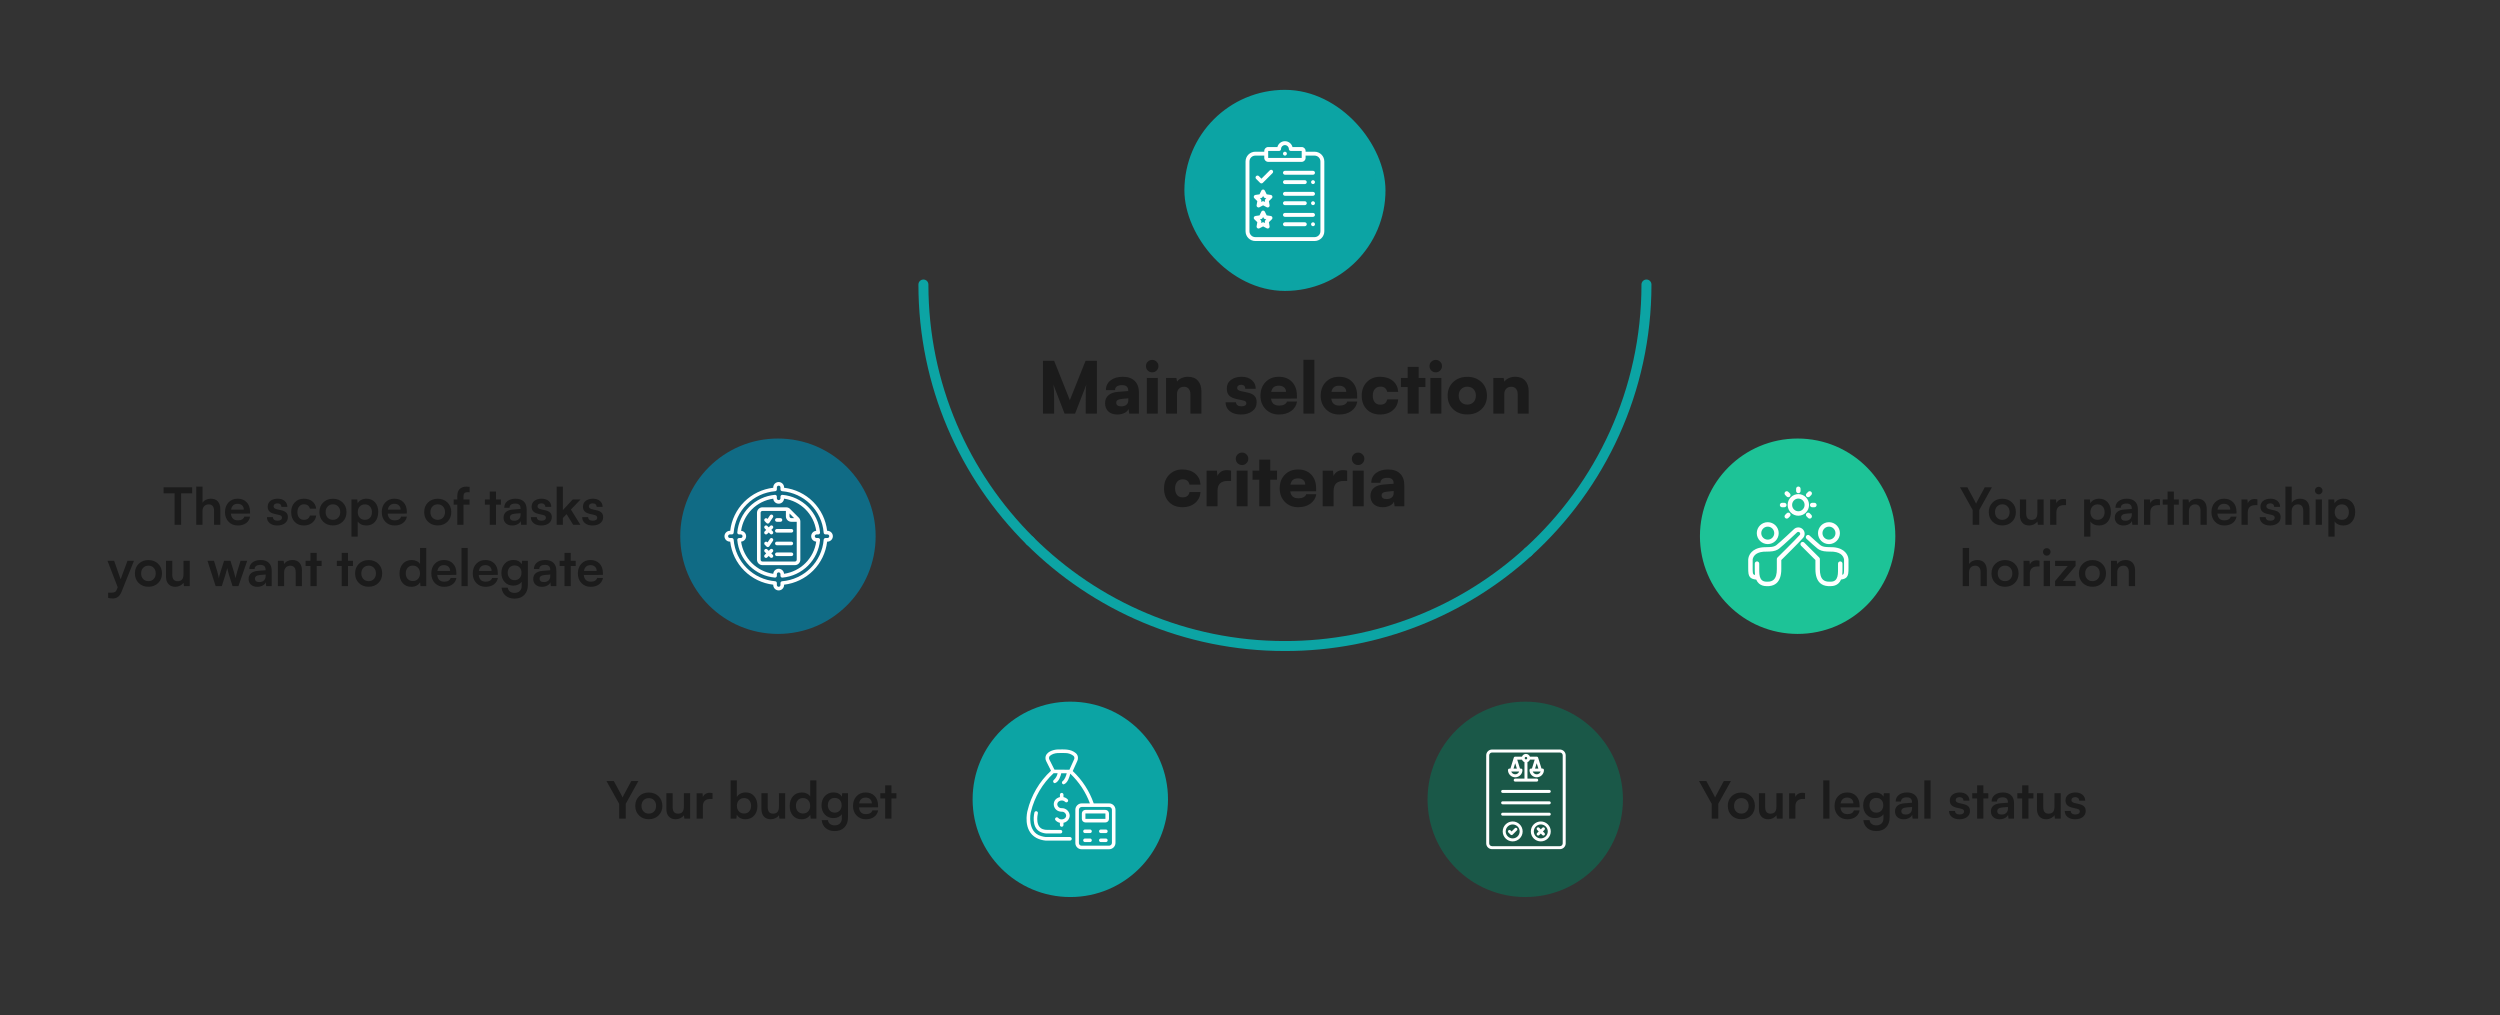 <svg width="1753" height="712" viewBox="0 0 1753 712" fill="none" xmlns="http://www.w3.org/2000/svg">
<rect x="0" y="0" width="1753" height="712" fill="#333333" stroke="none"/>
<rect x="833.5" y="66" width="135" height="135" rx="67.5" fill="#0CA4A4"/>
<rect x="833.5" y="66" width="135" height="135" rx="67.5" stroke="#0CA4A4" stroke-width="6"/>
<path d="M920.688 119.781H901C900.245 119.781 899.633 120.393 899.633 121.148C899.633 121.903 900.245 122.516 901 122.516H920.688C921.443 122.516 922.055 121.903 922.055 121.148C922.055 120.393 921.443 119.781 920.688 119.781Z" fill="white"/>
<path d="M921.654 126.744C921.4 126.49 921.047 126.344 920.687 126.344C920.328 126.344 919.975 126.49 919.721 126.744C919.466 126.999 919.32 127.351 919.32 127.711C919.32 128.07 919.467 128.423 919.721 128.677C919.975 128.932 920.328 129.078 920.687 129.078C921.047 129.078 921.4 128.932 921.654 128.677C921.91 128.423 922.055 128.07 922.055 127.711C922.055 127.351 921.91 126.999 921.654 126.744Z" fill="white"/>
<path d="M901.965 106.783C901.71 106.529 901.358 106.383 900.998 106.383C900.638 106.383 900.286 106.529 900.031 106.783C899.777 107.038 899.631 107.39 899.631 107.75C899.631 108.11 899.777 108.462 900.031 108.717C900.286 108.971 900.638 109.117 900.998 109.117C901.358 109.117 901.71 108.971 901.965 108.717C902.219 108.462 902.365 108.11 902.365 107.75C902.365 107.39 902.219 107.038 901.965 106.783Z" fill="white"/>
<path d="M914.937 126.344H901C900.245 126.344 899.633 126.956 899.633 127.711C899.633 128.466 900.245 129.078 901 129.078H914.937C915.692 129.078 916.304 128.466 916.304 127.711C916.304 126.956 915.692 126.344 914.937 126.344Z" fill="white"/>
<path d="M920.688 134.547H901C900.245 134.547 899.633 135.159 899.633 135.914C899.633 136.669 900.245 137.281 901 137.281H920.688C921.443 137.281 922.055 136.669 922.055 135.914C922.055 135.159 921.443 134.547 920.688 134.547Z" fill="white"/>
<path d="M921.654 141.51C921.4 141.256 921.047 141.109 920.687 141.109C920.328 141.109 919.975 141.256 919.721 141.51C919.466 141.764 919.32 142.117 919.32 142.476C919.32 142.836 919.467 143.189 919.721 143.443C919.975 143.697 920.328 143.844 920.687 143.844C921.047 143.844 921.4 143.697 921.654 143.443C921.91 143.189 922.055 142.836 922.055 142.476C922.055 142.117 921.91 141.764 921.654 141.51Z" fill="white"/>
<path d="M914.937 141.109H901C900.245 141.109 899.633 141.721 899.633 142.476C899.633 143.231 900.245 143.844 901 143.844H914.937C915.692 143.844 916.304 143.231 916.304 142.476C916.304 141.721 915.692 141.109 914.937 141.109Z" fill="white"/>
<path d="M920.688 149.312H901C900.245 149.312 899.633 149.924 899.633 150.679C899.633 151.435 900.245 152.047 901 152.047H920.688C921.443 152.047 922.055 151.435 922.055 150.679C922.055 149.924 921.443 149.312 920.688 149.312Z" fill="white"/>
<path d="M921.654 156.275C921.4 156.021 921.047 155.875 920.687 155.875C920.328 155.875 919.975 156.021 919.721 156.275C919.466 156.53 919.32 156.882 919.32 157.242C919.32 157.602 919.467 157.954 919.721 158.209C919.975 158.463 920.328 158.609 920.687 158.609C921.047 158.609 921.4 158.463 921.654 158.209C921.91 157.954 922.055 157.602 922.055 157.242C922.055 156.882 921.91 156.53 921.654 156.275Z" fill="white"/>
<path d="M914.937 155.875H901C900.245 155.875 899.633 156.487 899.633 157.242C899.633 157.997 900.245 158.609 901 158.609H914.937C915.692 158.609 916.304 157.997 916.304 157.242C916.304 156.487 915.692 155.875 914.937 155.875Z" fill="white"/>
<path d="M921.781 106.383H915.489V105.836C915.489 104.328 914.263 103.102 912.755 103.102H906.296C905.687 100.745 903.543 99 901 99C898.456 99 896.313 100.745 895.704 103.102H889.242C887.734 103.102 886.508 104.328 886.508 105.836V106.383H880.219C876.449 106.383 873.383 109.449 873.383 113.219V162.164C873.383 165.933 876.449 169 880.219 169H921.781C925.55 169 928.617 165.933 928.617 162.164V113.219C928.617 109.449 925.55 106.383 921.781 106.383ZM889.242 105.836H896.898C897.653 105.836 898.266 105.224 898.266 104.469C898.266 102.961 899.492 101.734 901 101.734C902.508 101.734 903.734 102.961 903.734 104.469C903.734 105.224 904.346 105.836 905.101 105.836H912.755V110.758H889.242V105.836ZM925.883 162.164C925.883 164.426 924.043 166.266 921.781 166.266H880.219C877.957 166.266 876.117 164.426 876.117 162.164V113.219C876.117 110.957 877.957 109.117 880.219 109.117H886.508V110.758C886.508 112.265 887.734 113.492 889.242 113.492H912.755C914.263 113.492 915.489 112.265 915.489 110.758V109.117H921.781C924.043 109.117 925.883 110.957 925.883 113.219V162.164Z" fill="white"/>
<path d="M892.305 119.453C891.772 118.918 890.906 118.919 890.372 119.452L884.526 125.299L882.725 123.498C882.191 122.964 881.325 122.964 880.791 123.498C880.257 124.032 880.257 124.897 880.791 125.431L883.559 128.199C883.815 128.456 884.163 128.6 884.525 128.6C884.888 128.6 885.236 128.456 885.492 128.199L892.305 121.386C892.839 120.852 892.839 119.987 892.305 119.453Z" fill="white"/>
<path d="M892.163 137.612C892.003 137.117 891.575 136.756 891.06 136.681L888.196 136.264L886.916 133.669C886.685 133.202 886.21 132.906 885.69 132.906H885.689C885.169 132.906 884.694 133.201 884.464 133.668L883.182 136.263L880.317 136.679C879.802 136.753 879.374 137.114 879.214 137.609C879.053 138.104 879.187 138.647 879.559 139.01L881.631 141.031L881.141 143.884C881.053 144.397 881.264 144.915 881.685 145.221C882.106 145.527 882.664 145.568 883.124 145.326L885.687 143.979L888.248 145.327C888.448 145.432 888.667 145.484 888.885 145.484C889.168 145.484 889.45 145.396 889.688 145.223C890.109 144.918 890.32 144.399 890.232 143.886L889.744 141.033L891.817 139.014C892.19 138.651 892.324 138.107 892.163 137.612ZM887.321 139.576C886.999 139.89 886.851 140.343 886.927 140.786L887.07 141.617L886.324 141.225C886.124 141.12 885.906 141.068 885.687 141.068C885.469 141.068 885.25 141.12 885.051 141.224L884.305 141.617L884.448 140.786C884.524 140.342 884.377 139.89 884.055 139.575L883.452 138.987L884.286 138.866C884.731 138.801 885.116 138.522 885.315 138.118L885.689 137.362L886.061 138.118C886.261 138.522 886.645 138.802 887.091 138.866L887.925 138.988L887.321 139.576Z" fill="white"/>
<path d="M892.163 152.378C892.003 151.883 891.575 151.522 891.06 151.447L888.196 151.03L886.916 148.434C886.685 147.967 886.21 147.672 885.69 147.672H885.689C885.169 147.672 884.694 147.967 884.464 148.433L883.182 151.029L880.317 151.444C879.802 151.519 879.374 151.879 879.214 152.374C879.053 152.869 879.187 153.413 879.559 153.776L881.631 155.797L881.141 158.65C881.053 159.162 881.264 159.681 881.685 159.987C882.106 160.293 882.664 160.333 883.124 160.091L885.687 158.745L888.248 160.093C888.448 160.198 888.667 160.25 888.885 160.25C889.168 160.25 889.45 160.162 889.688 159.989C890.109 159.683 890.32 159.165 890.232 158.652L889.744 155.799L891.817 153.779C892.19 153.416 892.324 152.873 892.163 152.378ZM887.321 154.342C886.999 154.656 886.851 155.108 886.927 155.552L887.07 156.383L886.324 155.99C886.124 155.886 885.906 155.833 885.687 155.833C885.469 155.833 885.25 155.885 885.051 155.99L884.305 156.382L884.448 155.551C884.524 155.108 884.377 154.655 884.055 154.341L883.452 153.752L884.286 153.631C884.731 153.567 885.116 153.287 885.315 152.884L885.689 152.128L886.061 152.884C886.261 153.288 886.645 153.567 887.091 153.632L887.925 153.753L887.321 154.342Z" fill="white"/>
<path d="M739.159 290H731.322V252.988H739.159L750.17 280.601L761.205 252.988H769.164V290H761.303V282.261C761.303 278.094 761.319 275.303 761.352 273.887C761.4 272.471 761.522 271.095 761.718 269.761L753.856 290H746.459L738.671 269.761C738.996 271.812 739.159 275.107 739.159 279.648V290ZM783.471 290.659C780.818 290.659 778.718 289.943 777.172 288.511C775.642 287.062 774.877 285.109 774.877 282.651C774.877 280.34 775.674 278.501 777.27 277.134C778.865 275.75 781.151 274.953 784.13 274.741L791.112 274.204V273.789C791.112 272.568 790.746 271.641 790.014 271.006C789.298 270.371 788.248 270.054 786.864 270.054C785.237 270.054 783.992 270.355 783.129 270.957C782.283 271.559 781.859 272.422 781.859 273.545H775.463C775.463 270.729 776.537 268.467 778.686 266.758C780.834 265.049 783.699 264.194 787.279 264.194C790.909 264.194 793.708 265.171 795.678 267.124C797.647 269.061 798.632 271.82 798.632 275.4V290H791.82L791.332 286.704C790.925 287.86 789.981 288.812 788.5 289.561C787.019 290.293 785.342 290.659 783.471 290.659ZM786.181 284.946C787.694 284.946 788.899 284.58 789.794 283.848C790.705 283.115 791.161 282.049 791.161 280.649V279.307L787.279 279.648C785.619 279.795 784.439 280.072 783.739 280.479C783.056 280.885 782.714 281.496 782.714 282.31C782.714 284.067 783.869 284.946 786.181 284.946ZM807.934 261.094C806.713 261.094 805.671 260.671 804.809 259.824C803.962 258.962 803.539 257.92 803.539 256.699C803.539 255.479 803.962 254.453 804.809 253.623C805.671 252.777 806.713 252.354 807.934 252.354C809.138 252.354 810.163 252.777 811.01 253.623C811.872 254.453 812.304 255.479 812.304 256.699C812.304 257.92 811.872 258.962 811.01 259.824C810.163 260.671 809.138 261.094 807.934 261.094ZM804.149 290V265H811.84V290H804.149ZM825.316 290H817.626V265H824.877L825.365 267.588C826.13 266.514 827.188 265.684 828.539 265.098C829.906 264.495 831.404 264.194 833.031 264.194C836.01 264.194 838.321 265.106 839.965 266.929C841.609 268.735 842.431 271.274 842.431 274.546V290H834.716V276.401C834.716 274.823 834.317 273.561 833.52 272.617C832.722 271.673 831.656 271.201 830.321 271.201C828.791 271.201 827.571 271.665 826.659 272.593C825.764 273.521 825.316 274.757 825.316 276.304V290ZM859.374 282.09H866.674C866.723 282.985 867.073 283.677 867.724 284.165C868.375 284.653 869.278 284.897 870.434 284.897C871.589 284.897 872.46 284.71 873.046 284.336C873.632 283.945 873.925 283.416 873.925 282.749C873.925 281.756 873.176 281.105 871.679 280.796L867.064 279.795C864.704 279.274 862.971 278.452 861.864 277.329C860.774 276.19 860.229 274.546 860.229 272.397C860.229 269.858 861.197 267.856 863.134 266.392C865.087 264.927 867.602 264.194 870.678 264.194C873.591 264.194 875.959 264.976 877.782 266.538C879.605 268.084 880.517 270.119 880.517 272.642H873.217C873.217 271.779 872.965 271.095 872.46 270.591C871.955 270.07 871.247 269.81 870.336 269.81C869.457 269.81 868.757 270.013 868.236 270.42C867.732 270.827 867.479 271.372 867.479 272.056C867.479 273.13 868.375 273.862 870.165 274.253L874.828 275.254C876.96 275.726 878.547 276.491 879.589 277.549C880.647 278.607 881.176 280.104 881.176 282.041C881.176 284.678 880.15 286.777 878.1 288.34C876.065 289.886 873.404 290.659 870.116 290.659C866.845 290.659 864.232 289.87 862.279 288.291C860.342 286.712 859.374 284.645 859.374 282.09ZM896.801 290.659C893.025 290.659 889.916 289.422 887.475 286.948C885.049 284.458 883.837 281.292 883.837 277.451C883.837 273.561 885.025 270.379 887.401 267.905C889.794 265.431 892.878 264.194 896.654 264.194C900.577 264.194 903.677 265.391 905.956 267.783C908.251 270.176 909.398 273.415 909.398 277.5V279.453L891.259 279.551C891.47 281.195 892.048 282.415 892.992 283.213C893.936 284.01 895.255 284.409 896.947 284.409C898.396 284.409 899.6 284.157 900.561 283.652C901.537 283.148 902.164 282.448 902.44 281.553H909.496C909.04 284.32 907.665 286.533 905.37 288.193C903.075 289.837 900.219 290.659 896.801 290.659ZM896.703 270.444C895.173 270.444 893.977 270.794 893.114 271.494C892.252 272.194 891.666 273.293 891.356 274.79H901.757C901.757 273.455 901.301 272.397 900.39 271.616C899.478 270.835 898.249 270.444 896.703 270.444ZM921.654 290H913.964V252.305H921.654V290ZM939.037 290.659C935.261 290.659 932.152 289.422 929.711 286.948C927.286 284.458 926.073 281.292 926.073 277.451C926.073 273.561 927.261 270.379 929.638 267.905C932.03 265.431 935.115 264.194 938.891 264.194C942.813 264.194 945.914 265.391 948.192 267.783C950.487 270.176 951.635 273.415 951.635 277.5V279.453L933.495 279.551C933.707 281.195 934.285 282.415 935.229 283.213C936.173 284.01 937.491 284.409 939.184 284.409C940.632 284.409 941.837 284.157 942.797 283.652C943.773 283.148 944.4 282.448 944.677 281.553H951.732C951.277 284.32 949.901 286.533 947.606 288.193C945.312 289.837 942.455 290.659 939.037 290.659ZM938.939 270.444C937.41 270.444 936.213 270.794 935.351 271.494C934.488 272.194 933.902 273.293 933.593 274.79H943.993C943.993 273.455 943.537 272.397 942.626 271.616C941.715 270.835 940.486 270.444 938.939 270.444ZM954.833 277.402C954.833 273.561 956.029 270.404 958.422 267.93C960.831 265.439 963.907 264.194 967.65 264.194C971.345 264.194 974.34 265.146 976.635 267.051C978.93 268.939 980.199 271.519 980.443 274.79H972.704C972.151 272.332 970.564 271.104 967.943 271.104C966.316 271.104 965.014 271.673 964.037 272.812C963.077 273.952 962.597 275.482 962.597 277.402C962.597 279.404 963.061 280.967 963.988 282.09C964.916 283.197 966.202 283.75 967.846 283.75C970.596 283.75 972.216 282.513 972.704 280.039H980.443C980.199 283.197 978.913 285.76 976.586 287.729C974.258 289.683 971.345 290.659 967.846 290.659C963.891 290.659 960.733 289.455 958.373 287.046C956.013 284.621 954.833 281.406 954.833 277.402ZM994.75 290H987.06V271.396H982.323V265H987.06V257.261H994.75V265H999.511V271.396H994.75V290ZM1006.76 261.094C1005.54 261.094 1004.5 260.671 1003.64 259.824C1002.79 258.962 1002.37 257.92 1002.37 256.699C1002.37 255.479 1002.79 254.453 1003.64 253.623C1004.5 252.777 1005.54 252.354 1006.76 252.354C1007.97 252.354 1008.99 252.777 1009.84 253.623C1010.7 254.453 1011.13 255.479 1011.13 256.699C1011.13 257.92 1010.7 258.962 1009.84 259.824C1008.99 260.671 1007.97 261.094 1006.76 261.094ZM1002.98 290V265H1010.67V290H1002.98ZM1018.97 286.973C1016.38 284.548 1015.09 281.374 1015.09 277.451C1015.09 273.529 1016.38 270.347 1018.97 267.905C1021.56 265.464 1024.87 264.243 1028.91 264.243C1032.91 264.243 1036.2 265.464 1038.77 267.905C1041.36 270.347 1042.65 273.529 1042.65 277.451C1042.65 281.374 1041.36 284.548 1038.79 286.973C1036.22 289.398 1032.93 290.61 1028.91 290.61C1024.87 290.61 1021.56 289.398 1018.97 286.973ZM1022.85 277.402C1022.85 279.29 1023.4 280.812 1024.51 281.968C1025.63 283.123 1027.1 283.701 1028.91 283.701C1030.68 283.701 1032.12 283.123 1033.23 281.968C1034.33 280.812 1034.89 279.29 1034.89 277.402C1034.89 275.531 1034.33 274.025 1033.23 272.886C1032.12 271.73 1030.68 271.152 1028.91 271.152C1027.1 271.152 1025.63 271.73 1024.51 272.886C1023.4 274.025 1022.85 275.531 1022.85 277.402ZM1054.81 290H1047.12V265H1054.37L1054.86 267.588C1055.62 266.514 1056.68 265.684 1058.03 265.098C1059.4 264.495 1060.9 264.194 1062.52 264.194C1065.5 264.194 1067.81 265.106 1069.46 266.929C1071.1 268.735 1071.92 271.274 1071.92 274.546V290H1064.21V276.401C1064.21 274.823 1063.81 273.561 1063.01 272.617C1062.21 271.673 1061.15 271.201 1059.81 271.201C1058.28 271.201 1057.06 271.665 1056.15 272.593C1055.26 273.521 1054.81 274.757 1054.81 276.304V290ZM816.21 342.402C816.21 338.561 817.406 335.404 819.799 332.93C822.208 330.439 825.284 329.194 829.027 329.194C832.722 329.194 835.717 330.146 838.012 332.051C840.307 333.939 841.576 336.519 841.82 339.79H834.081C833.528 337.332 831.941 336.104 829.32 336.104C827.693 336.104 826.391 336.673 825.414 337.812C824.454 338.952 823.974 340.482 823.974 342.402C823.974 344.404 824.438 345.967 825.365 347.09C826.293 348.197 827.579 348.75 829.223 348.75C831.973 348.75 833.593 347.513 834.081 345.039H841.82C841.576 348.197 840.29 350.76 837.963 352.729C835.635 354.683 832.722 355.659 829.223 355.659C825.268 355.659 822.11 354.455 819.75 352.046C817.39 349.621 816.21 346.406 816.21 342.402ZM863.231 330V337.251H860.79C856.086 337.251 853.734 339.554 853.734 344.16V355H846.044V330.049H853.295L853.686 333.76C854.239 332.49 855.069 331.489 856.176 330.757C857.299 330.024 858.666 329.658 860.277 329.658C861.27 329.658 862.255 329.772 863.231 330ZM870.922 326.094C869.701 326.094 868.66 325.671 867.797 324.824C866.951 323.962 866.527 322.92 866.527 321.699C866.527 320.479 866.951 319.453 867.797 318.623C868.66 317.777 869.701 317.354 870.922 317.354C872.126 317.354 873.152 317.777 873.998 318.623C874.861 319.453 875.292 320.479 875.292 321.699C875.292 322.92 874.861 323.962 873.998 324.824C873.152 325.671 872.126 326.094 870.922 326.094ZM867.138 355V330H874.828V355H867.138ZM890.697 355H883.007V336.396H878.271V330H883.007V322.261H890.697V330H895.458V336.396H890.697V355ZM910.277 355.659C906.501 355.659 903.393 354.422 900.951 351.948C898.526 349.458 897.313 346.292 897.313 342.451C897.313 338.561 898.502 335.379 900.878 332.905C903.271 330.431 906.355 329.194 910.131 329.194C914.053 329.194 917.154 330.391 919.433 332.783C921.728 335.176 922.875 338.415 922.875 342.5V344.453L904.735 344.551C904.947 346.195 905.525 347.415 906.469 348.213C907.413 349.01 908.731 349.409 910.424 349.409C911.872 349.409 913.077 349.157 914.037 348.652C915.014 348.148 915.64 347.448 915.917 346.553H922.973C922.517 349.32 921.142 351.533 918.847 353.193C916.552 354.837 913.695 355.659 910.277 355.659ZM910.18 335.444C908.65 335.444 907.453 335.794 906.591 336.494C905.728 337.194 905.142 338.293 904.833 339.79H915.233C915.233 338.455 914.778 337.397 913.866 336.616C912.955 335.835 911.726 335.444 910.18 335.444ZM944.628 330V337.251H942.187C937.483 337.251 935.131 339.554 935.131 344.16V355H927.44V330.049H934.691L935.082 333.76C935.635 332.49 936.465 331.489 937.572 330.757C938.695 330.024 940.062 329.658 941.674 329.658C942.667 329.658 943.651 329.772 944.628 330ZM952.318 326.094C951.098 326.094 950.056 325.671 949.193 324.824C948.347 323.962 947.924 322.92 947.924 321.699C947.924 320.479 948.347 319.453 949.193 318.623C950.056 317.777 951.098 317.354 952.318 317.354C953.523 317.354 954.548 317.777 955.395 318.623C956.257 319.453 956.688 320.479 956.688 321.699C956.688 322.92 956.257 323.962 955.395 324.824C954.548 325.671 953.523 326.094 952.318 326.094ZM948.534 355V330H956.225V355H948.534ZM969.555 355.659C966.902 355.659 964.802 354.943 963.256 353.511C961.726 352.062 960.961 350.109 960.961 347.651C960.961 345.34 961.758 343.501 963.354 342.134C964.949 340.75 967.235 339.953 970.214 339.741L977.196 339.204V338.789C977.196 337.568 976.83 336.641 976.098 336.006C975.382 335.371 974.332 335.054 972.948 335.054C971.321 335.054 970.076 335.355 969.213 335.957C968.367 336.559 967.943 337.422 967.943 338.545H961.547C961.547 335.729 962.621 333.467 964.77 331.758C966.918 330.049 969.783 329.194 973.363 329.194C976.993 329.194 979.792 330.171 981.762 332.124C983.731 334.061 984.716 336.82 984.716 340.4V355H977.904L977.416 351.704C977.009 352.86 976.065 353.812 974.584 354.561C973.103 355.293 971.426 355.659 969.555 355.659ZM972.265 349.946C973.778 349.946 974.983 349.58 975.878 348.848C976.789 348.115 977.245 347.049 977.245 345.649V344.307L973.363 344.648C971.703 344.795 970.523 345.072 969.823 345.479C969.14 345.885 968.798 346.496 968.798 347.31C968.798 349.067 969.953 349.946 972.265 349.946Z" fill="#1B1B1B"/>
<path d="M647.496 199.5C647.496 269.792 676.105 333.401 722.314 379.32" stroke="#0CA4A4" stroke-width="7" stroke-linecap="round"/>
<path d="M900.996 453C831.284 453 768.144 424.86 722.315 379.32" stroke="#0CA4A4" stroke-width="7" stroke-linecap="round"/>
<path d="M900.995 453C966.674 453 1026.52 428.023 1071.55 387.049" stroke="#0CA4A4" stroke-width="7" stroke-linecap="round"/>
<path d="M1154.5 199.5C1154.5 273.826 1122.51 340.68 1071.55 387.049" stroke="#0CA4A4" stroke-width="7" stroke-linecap="round"/>
<circle cx="1260.5" cy="376" r="68.5" fill="#1DC397"/>
<path fill-rule="evenodd" clip-rule="evenodd" d="M1231.46 406.408C1229.24 406.196 1227.96 405.628 1227.16 404.739C1226.62 404.142 1226.26 403.376 1226.07 402.353C1225.86 401.241 1225.84 399.736 1225.84 397.697V392.508C1225.84 392.481 1225.8 389.623 1228.2 387.122C1229.67 385.593 1232.09 384.143 1236.16 383.746C1236.19 383.743 1236.23 383.74 1236.26 383.739C1236.26 383.739 1237.13 383.713 1240.88 383.603C1243.06 383.538 1244.61 383.015 1245.59 382.238C1248.71 379.767 1257.19 371.745 1257.77 371.195C1258.57 370.347 1259.72 369.818 1260.98 369.818C1263.43 369.818 1265.42 371.807 1265.42 374.258C1265.42 375.34 1265.05 376.356 1264.38 377.105L1264.38 377.105C1261.08 380.809 1251.31 390.457 1249.05 392.685L1249.05 392.895V392.904V399.087C1249.05 403.81 1247.82 407.071 1245.64 408.961C1244.38 410.049 1242.79 410.722 1240.84 410.929C1240.69 410.975 1240.54 411 1240.38 411H1238.74C1236.51 411 1234.74 410.366 1233.4 409.185C1232.6 408.479 1231.95 407.556 1231.46 406.408ZM1239.42 407.875C1239.45 407.873 1239.48 407.872 1239.51 407.872C1241.21 407.872 1242.57 407.477 1243.59 406.597C1245.24 405.175 1245.92 402.642 1245.92 399.087V392.909L1245.92 392.044C1245.91 391.622 1246.08 391.216 1246.38 390.92C1246.38 390.92 1258.34 379.187 1262.05 375.025C1262.23 374.826 1262.29 374.545 1262.29 374.258C1262.29 373.532 1261.7 372.943 1260.98 372.943C1260.6 372.943 1260.26 373.105 1260.02 373.363C1259.99 373.387 1259.97 373.41 1259.95 373.432C1259.95 373.432 1250.81 382.085 1247.53 384.687L1247.53 384.688C1246.16 385.777 1244.03 386.636 1240.97 386.727H1240.97C1237.74 386.821 1236.65 386.854 1236.41 386.861C1233.39 387.165 1231.55 388.145 1230.46 389.284C1229.01 390.795 1228.97 392.492 1228.97 392.508V397.697C1228.97 399.214 1228.96 400.4 1229.07 401.328C1229.14 401.906 1229.21 402.346 1229.48 402.647C1229.73 402.927 1230.1 403.068 1230.62 403.16C1230.51 402.351 1230.45 401.477 1230.45 400.536V395.219C1230.45 394.356 1231.15 393.656 1232.02 393.656C1232.88 393.656 1233.58 394.356 1233.58 395.219V400.536C1233.58 403.519 1234.12 405.649 1235.47 406.842C1236.28 407.56 1237.38 407.875 1238.74 407.875H1239.42ZM1281.72 410.973C1279.53 410.842 1277.75 410.149 1276.38 408.959C1274.19 407.069 1272.97 403.808 1272.97 399.085V392.904C1272.97 392.901 1272.97 392.898 1272.97 392.895L1272.97 392.685C1271.5 391.24 1266.88 386.676 1262.91 382.642C1262.31 382.027 1262.32 381.037 1262.93 380.433C1263.55 379.828 1264.54 379.837 1265.14 380.452C1269.91 385.301 1275.63 390.92 1275.63 390.92C1275.93 391.216 1276.1 391.622 1276.1 392.044L1276.09 392.909V399.085C1276.09 402.641 1276.78 405.173 1278.42 406.596C1279.44 407.475 1280.81 407.87 1282.5 407.87C1282.54 407.87 1282.58 407.872 1282.62 407.875H1283.65C1285.01 407.875 1286.11 407.56 1286.92 406.842C1288.27 405.649 1288.81 403.519 1288.81 400.536V395.219C1288.81 394.356 1289.51 393.656 1290.38 393.656C1291.24 393.656 1291.94 394.356 1291.94 395.219V400.536C1291.94 401.443 1291.89 402.288 1291.79 403.072C1292.1 402.981 1292.35 402.851 1292.53 402.647C1292.81 402.346 1292.87 401.906 1292.94 401.328C1293.05 400.4 1293.05 399.214 1293.05 397.697V392.508C1293.05 392.492 1293.01 390.795 1291.56 389.284C1290.47 388.145 1288.63 387.165 1285.6 386.861C1285.37 386.854 1284.28 386.821 1281.05 386.727H1281.05C1277.98 386.636 1275.86 385.777 1274.48 384.688L1274.48 384.687C1272.78 383.336 1269.5 380.36 1266.74 377.801C1266.1 377.215 1266.06 376.226 1266.65 375.593C1267.24 374.96 1268.23 374.922 1268.86 375.508C1271.56 378.007 1274.76 380.918 1276.42 382.238C1277.41 383.015 1278.95 383.538 1281.14 383.603C1284.88 383.713 1285.75 383.739 1285.75 383.739C1285.79 383.74 1285.82 383.743 1285.86 383.746C1289.93 384.143 1292.35 385.593 1293.81 387.122C1296.21 389.623 1296.17 392.481 1296.17 392.508V397.697C1296.17 399.736 1296.16 401.241 1295.95 402.353C1295.75 403.376 1295.39 404.142 1294.86 404.739C1294.1 405.574 1292.92 406.126 1290.95 406.366C1290.46 407.533 1289.8 408.47 1288.99 409.185C1287.65 410.366 1285.88 411 1283.65 411H1282.02C1281.92 411 1281.82 410.991 1281.72 410.973ZM1239.55 381.522C1235.3 381.522 1231.86 378.083 1231.86 373.839C1231.86 369.596 1235.3 366.156 1239.55 366.156C1243.79 366.156 1247.23 369.596 1247.23 373.839C1247.23 378.083 1243.79 381.522 1239.55 381.522ZM1239.55 378.397C1242.06 378.397 1244.1 376.357 1244.1 373.839C1244.1 371.322 1242.06 369.281 1239.55 369.281C1237.03 369.281 1234.99 371.322 1234.99 373.839C1234.99 376.357 1237.03 378.397 1239.55 378.397ZM1282.47 381.522C1278.22 381.522 1274.78 378.083 1274.78 373.839C1274.78 369.596 1278.22 366.156 1282.47 366.156C1286.71 366.156 1290.15 369.596 1290.15 373.839C1290.15 378.083 1286.71 381.522 1282.47 381.522ZM1282.47 378.397C1284.99 378.397 1287.03 376.357 1287.03 373.839C1287.03 371.322 1284.99 369.281 1282.47 369.281C1279.95 369.281 1277.91 371.322 1277.91 373.839C1277.91 376.357 1279.95 378.397 1282.47 378.397ZM1259.44 342.719C1259.44 341.856 1260.14 341.156 1261 341.156C1261.86 341.156 1262.56 341.856 1262.56 342.719V344.281C1262.56 345.144 1261.86 345.844 1261 345.844C1260.14 345.844 1259.44 345.144 1259.44 344.281V342.719ZM1249.59 355.688C1248.73 355.688 1248.03 354.987 1248.03 354.125C1248.03 353.263 1248.73 352.562 1249.59 352.562H1251.16C1252.02 352.562 1252.72 353.263 1252.72 354.125C1252.72 354.987 1252.02 355.688 1251.16 355.688H1249.59ZM1270.69 355.688C1269.83 355.688 1269.13 354.987 1269.13 354.125C1269.13 353.263 1269.83 352.562 1270.69 352.562H1272.25C1273.11 352.562 1273.81 353.263 1273.81 354.125C1273.81 354.987 1273.11 355.688 1272.25 355.688H1270.69ZM1253.98 363.199C1253.37 363.808 1252.38 363.808 1251.77 363.199C1251.16 362.589 1251.16 361.599 1251.77 360.989L1252.86 359.895C1253.47 359.285 1254.46 359.285 1255.07 359.895C1255.68 360.505 1255.68 361.495 1255.07 362.105L1253.98 363.199ZM1268.98 348.199C1268.37 348.808 1267.38 348.808 1266.77 348.199C1266.16 347.589 1266.16 346.599 1266.77 345.989L1267.86 344.895C1268.47 344.285 1269.46 344.285 1270.07 344.895C1270.68 345.505 1270.68 346.495 1270.07 347.105L1268.98 348.199ZM1251.77 347.105C1251.16 346.495 1251.16 345.505 1251.77 344.895C1252.38 344.285 1253.37 344.285 1253.98 344.895L1255.07 345.989C1255.68 346.599 1255.68 347.589 1255.07 348.199C1254.46 348.808 1253.47 348.808 1252.86 348.199L1251.77 347.105ZM1266.77 362.105C1266.16 361.495 1266.16 360.505 1266.77 359.895C1267.38 359.285 1268.37 359.285 1268.98 359.895L1270.07 360.989C1270.68 361.599 1270.68 362.589 1270.07 363.199C1269.46 363.808 1268.47 363.808 1267.86 363.199L1266.77 362.105ZM1261 361.625C1256.86 361.625 1253.5 358.238 1253.5 354.047C1253.5 349.856 1256.86 346.469 1261 346.469C1265.14 346.469 1268.5 349.856 1268.5 354.047C1268.5 358.238 1265.14 361.625 1261 361.625ZM1261 358.5C1263.42 358.5 1265.38 356.501 1265.38 354.047C1265.38 351.593 1263.42 349.594 1261 349.594C1258.58 349.594 1256.63 351.593 1256.63 354.047C1256.63 356.501 1258.58 358.5 1261 358.5Z" fill="white"/>
<path d="M1383.25 357.629L1374.35 341.686H1379.5L1384.69 351.266C1385.02 351.852 1385.33 352.496 1385.64 353.199C1385.66 353.152 1385.77 352.906 1385.97 352.461C1386.18 352.004 1386.38 351.605 1386.57 351.266L1391.72 341.686H1396.71L1387.85 357.629V368H1383.25V357.629ZM1397.2 365.82C1395.42 364.074 1394.53 361.824 1394.53 359.07C1394.53 356.316 1395.42 354.072 1397.2 352.338C1398.98 350.592 1401.26 349.719 1404.02 349.719C1406.79 349.719 1409.06 350.592 1410.84 352.338C1412.64 354.072 1413.53 356.316 1413.53 359.07C1413.53 361.824 1412.64 364.074 1410.84 365.82C1409.06 367.566 1406.79 368.439 1404.02 368.439C1401.26 368.439 1398.98 367.566 1397.2 365.82ZM1400.33 355.15C1399.38 356.146 1398.91 357.453 1398.91 359.07C1398.91 360.688 1399.38 362 1400.33 363.008C1401.28 364.004 1402.51 364.502 1404.02 364.502C1405.54 364.502 1406.77 364.004 1407.71 363.008C1408.66 362 1409.14 360.688 1409.14 359.07C1409.14 357.453 1408.66 356.146 1407.71 355.15C1406.77 354.143 1405.54 353.639 1404.02 353.639C1402.51 353.639 1401.28 354.143 1400.33 355.15ZM1428.62 350.211H1433.01V368H1428.95L1428.62 365.627C1428.08 366.471 1427.27 367.156 1426.21 367.684C1425.15 368.211 1424.03 368.475 1422.85 368.475C1420.82 368.475 1419.23 367.836 1418.07 366.559C1416.92 365.27 1416.35 363.529 1416.35 361.338V350.211H1420.74V359.791C1420.74 361.443 1421.06 362.65 1421.69 363.412C1422.32 364.162 1423.27 364.537 1424.52 364.537C1425.91 364.537 1426.95 364.133 1427.61 363.324C1428.28 362.504 1428.62 361.244 1428.62 359.545V350.211ZM1448.71 350.141V354.219H1447.09C1445.47 354.219 1444.21 354.652 1443.29 355.52C1442.39 356.375 1441.94 357.652 1441.94 359.352V368H1437.54V350.246H1441.69L1441.94 352.848C1442.33 351.945 1442.94 351.23 1443.77 350.703C1444.6 350.164 1445.6 349.895 1446.76 349.895C1447.39 349.895 1448.04 349.977 1448.71 350.141ZM1461.38 376.244V350.211H1465.44L1465.74 352.918C1466.27 351.898 1467.08 351.107 1468.17 350.545C1469.26 349.971 1470.49 349.684 1471.86 349.684C1474.37 349.684 1476.38 350.521 1477.89 352.197C1479.41 353.873 1480.17 356.105 1480.17 358.895C1480.17 361.73 1479.43 364.039 1477.96 365.82C1476.48 367.59 1474.45 368.475 1471.86 368.475C1470.51 368.475 1469.3 368.223 1468.22 367.719C1467.14 367.215 1466.33 366.518 1465.78 365.627V376.244H1461.38ZM1467.18 355.186C1466.27 356.193 1465.81 357.5 1465.81 359.105C1465.81 360.711 1466.27 362.012 1467.18 363.008C1468.11 364.004 1469.32 364.502 1470.82 364.502C1472.34 364.502 1473.54 364.004 1474.42 363.008C1475.3 362.012 1475.74 360.711 1475.74 359.105C1475.74 357.488 1475.3 356.182 1474.42 355.186C1473.54 354.178 1472.34 353.674 1470.82 353.674C1469.32 353.674 1468.11 354.178 1467.18 355.186ZM1488.96 368.475C1487.09 368.475 1485.6 367.971 1484.51 366.963C1483.42 365.955 1482.88 364.607 1482.88 362.92C1482.88 361.279 1483.45 359.967 1484.58 358.982C1485.73 357.998 1487.36 357.43 1489.47 357.277L1494.8 356.873V356.486C1494.8 354.225 1493.57 353.094 1491.12 353.094C1489.83 353.094 1488.84 353.352 1488.13 353.867C1487.44 354.383 1487.1 355.109 1487.1 356.047H1483.35C1483.35 354.125 1484.08 352.584 1485.53 351.424C1486.99 350.264 1488.92 349.684 1491.33 349.684C1493.76 349.684 1495.66 350.328 1497.03 351.617C1498.4 352.906 1499.09 354.77 1499.09 357.207V368H1495.22L1494.9 365.363C1494.53 366.277 1493.79 367.027 1492.69 367.613C1491.59 368.188 1490.34 368.475 1488.96 368.475ZM1490.4 365.152C1491.76 365.152 1492.84 364.766 1493.64 363.992C1494.43 363.219 1494.83 362.152 1494.83 360.793V359.861L1491.12 360.16C1489.79 360.277 1488.82 360.553 1488.22 360.986C1487.64 361.408 1487.34 361.994 1487.34 362.744C1487.34 364.35 1488.36 365.152 1490.4 365.152ZM1514.55 350.141V354.219H1512.94C1511.32 354.219 1510.05 354.652 1509.14 355.52C1508.24 356.375 1507.79 357.652 1507.79 359.352V368H1503.39V350.246H1507.54L1507.79 352.848C1508.17 351.945 1508.78 351.23 1509.62 350.703C1510.45 350.164 1511.44 349.895 1512.6 349.895C1513.24 349.895 1513.89 349.977 1514.55 350.141ZM1524.31 368H1519.92V353.885H1516.51V350.211H1519.92V344.674H1524.31V350.211H1527.77V353.885H1524.31V368ZM1534.89 368H1530.5V350.211H1534.56L1534.93 352.514C1535.48 351.623 1536.26 350.932 1537.27 350.439C1538.29 349.936 1539.4 349.684 1540.62 349.684C1542.83 349.684 1544.5 350.328 1545.65 351.617C1546.81 352.906 1547.39 354.717 1547.39 357.049V368H1543V358.104C1543 356.65 1542.66 355.549 1541.99 354.799C1541.34 354.049 1540.42 353.674 1539.25 353.674C1537.9 353.674 1536.84 354.102 1536.05 354.957C1535.28 355.812 1534.89 356.967 1534.89 358.42V368ZM1559.66 368.475C1557.01 368.475 1554.85 367.602 1553.17 365.855C1551.5 364.109 1550.66 361.859 1550.66 359.105C1550.66 356.316 1551.48 354.049 1553.12 352.303C1554.76 350.557 1556.89 349.684 1559.5 349.684C1562.16 349.684 1564.28 350.51 1565.85 352.162C1567.43 353.803 1568.22 356.012 1568.22 358.789V360.107L1554.83 360.16C1555.14 363.301 1556.78 364.871 1559.73 364.871C1560.93 364.871 1561.91 364.643 1562.68 364.186C1563.46 363.729 1563.97 363.078 1564.23 362.234H1568.29C1567.92 364.18 1566.96 365.709 1565.43 366.822C1563.9 367.924 1561.98 368.475 1559.66 368.475ZM1559.54 353.27C1558.25 353.27 1557.21 353.615 1556.43 354.307C1555.65 354.998 1555.15 356.012 1554.93 357.348H1563.86C1563.86 356.117 1563.47 355.133 1562.68 354.395C1561.9 353.645 1560.85 353.27 1559.54 353.27ZM1582.9 350.141V354.219H1581.28C1579.66 354.219 1578.4 354.652 1577.48 355.52C1576.58 356.375 1576.13 357.652 1576.13 359.352V368H1571.74V350.246H1575.88L1576.13 352.848C1576.52 351.945 1577.13 351.23 1577.96 350.703C1578.79 350.164 1579.79 349.895 1580.95 349.895C1581.58 349.895 1582.23 349.977 1582.9 350.141ZM1584.5 362.604H1588.68C1588.71 363.389 1588.99 364.004 1589.54 364.449C1590.11 364.895 1590.88 365.117 1591.88 365.117C1592.9 365.117 1593.68 364.93 1594.22 364.555C1594.77 364.168 1595.04 363.646 1595.04 362.99C1595.04 362.51 1594.89 362.117 1594.59 361.812C1594.28 361.496 1593.76 361.256 1593.01 361.092L1589.79 360.336C1588.17 359.973 1586.98 359.387 1586.2 358.578C1585.43 357.77 1585.04 356.662 1585.04 355.256C1585.04 353.533 1585.69 352.174 1586.99 351.178C1588.31 350.182 1590.01 349.684 1592.09 349.684C1594.1 349.684 1595.71 350.211 1596.94 351.266C1598.19 352.32 1598.81 353.709 1598.82 355.432H1594.66C1594.63 354.67 1594.38 354.066 1593.88 353.621C1593.4 353.176 1592.75 352.953 1591.92 352.953C1591.06 352.953 1590.39 353.141 1589.89 353.516C1589.41 353.891 1589.17 354.412 1589.17 355.08C1589.17 356.053 1589.95 356.721 1591.49 357.084L1594.69 357.84C1596.23 358.191 1597.36 358.748 1598.09 359.51C1598.82 360.26 1599.19 361.303 1599.19 362.639C1599.19 364.42 1598.51 365.838 1597.14 366.893C1595.77 367.947 1593.97 368.475 1591.74 368.475C1589.54 368.475 1587.78 367.936 1586.47 366.857C1585.15 365.779 1584.5 364.361 1584.5 362.604ZM1606.93 368H1602.53V341.211H1606.96V352.514C1607.53 351.635 1608.31 350.943 1609.32 350.439C1610.34 349.936 1611.47 349.684 1612.73 349.684C1614.9 349.684 1616.55 350.328 1617.7 351.617C1618.85 352.906 1619.43 354.717 1619.43 357.049V368H1615.03V358.104C1615.03 356.65 1614.7 355.549 1614.03 354.799C1613.37 354.049 1612.47 353.674 1611.32 353.674C1609.96 353.674 1608.89 354.102 1608.11 354.957C1607.32 355.812 1606.93 356.92 1606.93 358.279V368ZM1625.93 346.66C1625.18 346.66 1624.54 346.402 1624.01 345.887C1623.49 345.359 1623.22 344.727 1623.22 343.988C1623.22 343.25 1623.48 342.629 1624 342.125C1624.52 341.609 1625.17 341.352 1625.93 341.352C1626.66 341.352 1627.27 341.609 1627.78 342.125C1628.29 342.629 1628.55 343.25 1628.55 343.988C1628.55 344.727 1628.29 345.359 1627.78 345.887C1627.27 346.402 1626.66 346.66 1625.93 346.66ZM1623.73 368V350.211H1628.13V368H1623.73ZM1632.66 376.244V350.211H1636.72L1637.02 352.918C1637.55 351.898 1638.36 351.107 1639.45 350.545C1640.54 349.971 1641.77 349.684 1643.14 349.684C1645.65 349.684 1647.66 350.521 1649.17 352.197C1650.69 353.873 1651.45 356.105 1651.45 358.895C1651.45 361.73 1650.71 364.039 1649.24 365.82C1647.76 367.59 1645.73 368.475 1643.14 368.475C1641.79 368.475 1640.58 368.223 1639.5 367.719C1638.42 367.215 1637.61 366.518 1637.06 365.627V376.244H1632.66ZM1638.46 355.186C1637.55 356.193 1637.09 357.5 1637.09 359.105C1637.09 360.711 1637.55 362.012 1638.46 363.008C1639.39 364.004 1640.6 364.502 1642.1 364.502C1643.62 364.502 1644.83 364.004 1645.71 363.008C1646.58 362.012 1647.02 360.711 1647.02 359.105C1647.02 357.488 1646.58 356.182 1645.71 355.186C1644.83 354.178 1643.62 353.674 1642.1 353.674C1640.6 353.674 1639.39 354.178 1638.46 355.186ZM1380.66 411H1376.27V384.211H1380.7V395.514C1381.26 394.635 1382.04 393.943 1383.05 393.439C1384.07 392.936 1385.21 392.684 1386.46 392.684C1388.63 392.684 1390.29 393.328 1391.44 394.617C1392.59 395.906 1393.16 397.717 1393.16 400.049V411H1388.77V401.104C1388.77 399.65 1388.43 398.549 1387.76 397.799C1387.11 397.049 1386.21 396.674 1385.06 396.674C1383.7 396.674 1382.62 397.102 1381.84 397.957C1381.05 398.812 1380.66 399.92 1380.66 401.279V411ZM1399.1 408.82C1397.32 407.074 1396.43 404.824 1396.43 402.07C1396.43 399.316 1397.32 397.072 1399.1 395.338C1400.88 393.592 1403.16 392.719 1405.92 392.719C1408.69 392.719 1410.96 393.592 1412.74 395.338C1414.54 397.072 1415.43 399.316 1415.43 402.07C1415.43 404.824 1414.54 407.074 1412.74 408.82C1410.96 410.566 1408.69 411.439 1405.92 411.439C1403.16 411.439 1400.88 410.566 1399.1 408.82ZM1402.23 398.15C1401.28 399.146 1400.81 400.453 1400.81 402.07C1400.81 403.688 1401.28 405 1402.23 406.008C1403.18 407.004 1404.41 407.502 1405.92 407.502C1407.43 407.502 1408.66 407.004 1409.61 406.008C1410.56 405 1411.04 403.688 1411.04 402.07C1411.04 400.453 1410.56 399.146 1409.61 398.15C1408.66 397.143 1407.43 396.639 1405.92 396.639C1404.41 396.639 1403.18 397.143 1402.23 398.15ZM1430.07 393.141V397.219H1428.46C1426.84 397.219 1425.57 397.652 1424.66 398.52C1423.76 399.375 1423.31 400.652 1423.31 402.352V411H1418.91V393.246H1423.06L1423.31 395.848C1423.69 394.945 1424.3 394.23 1425.13 393.703C1425.97 393.164 1426.96 392.895 1428.12 392.895C1428.76 392.895 1429.41 392.977 1430.07 393.141ZM1435.24 389.66C1434.49 389.66 1433.85 389.402 1433.33 388.887C1432.8 388.359 1432.54 387.727 1432.54 386.988C1432.54 386.25 1432.79 385.629 1433.31 385.125C1433.84 384.609 1434.48 384.352 1435.24 384.352C1435.97 384.352 1436.58 384.609 1437.09 385.125C1437.6 385.629 1437.86 386.25 1437.86 386.988C1437.86 387.727 1437.6 388.359 1437.09 388.887C1436.58 389.402 1435.97 389.66 1435.24 389.66ZM1433.04 411V393.211H1437.44V411H1433.04ZM1455.4 411H1441.04V407.396L1449.9 396.885H1441.04V393.211H1455.4V396.85L1446.4 407.326H1455.4V411ZM1460.41 408.82C1458.63 407.074 1457.74 404.824 1457.74 402.07C1457.74 399.316 1458.63 397.072 1460.41 395.338C1462.2 393.592 1464.47 392.719 1467.23 392.719C1470 392.719 1472.27 393.592 1474.05 395.338C1475.85 397.072 1476.74 399.316 1476.74 402.07C1476.74 404.824 1475.85 407.074 1474.05 408.82C1472.27 410.566 1470 411.439 1467.23 411.439C1464.47 411.439 1462.2 410.566 1460.41 408.82ZM1463.54 398.15C1462.59 399.146 1462.12 400.453 1462.12 402.07C1462.12 403.688 1462.59 405 1463.54 406.008C1464.49 407.004 1465.72 407.502 1467.23 407.502C1468.75 407.502 1469.98 407.004 1470.93 406.008C1471.88 405 1472.35 403.688 1472.35 402.07C1472.35 400.453 1471.88 399.146 1470.93 398.15C1469.98 397.143 1468.75 396.639 1467.23 396.639C1465.72 396.639 1464.49 397.143 1463.54 398.15ZM1484.62 411H1480.22V393.211H1484.29L1484.65 395.514C1485.21 394.623 1485.98 393.932 1486.99 393.439C1488.01 392.936 1489.13 392.684 1490.35 392.684C1492.55 392.684 1494.23 393.328 1495.38 394.617C1496.54 395.906 1497.12 397.717 1497.12 400.049V411H1492.72V401.104C1492.72 399.65 1492.39 398.549 1491.72 397.799C1491.06 397.049 1490.15 396.674 1488.98 396.674C1487.63 396.674 1486.56 397.102 1485.78 397.957C1485.01 398.812 1484.62 399.967 1484.62 401.42V411Z" fill="#1B1B1B"/>
<circle cx="1069.5" cy="560.5" r="68.5" fill="#1A5848"/>
<g clip-path="url(#clip0_1018_1356)">
<path d="M1093.79 525.568H1046.21C1043.96 525.568 1042.13 527.399 1042.13 529.648V591.352C1042.13 593.601 1043.96 595.432 1046.21 595.432H1093.79C1096.04 595.432 1097.87 593.601 1097.87 591.352V529.648C1097.87 527.399 1096.04 525.568 1093.79 525.568ZM1095.77 591.352C1095.77 592.446 1094.88 593.336 1093.79 593.336H1046.21C1045.12 593.336 1044.23 592.446 1044.23 591.352V529.648C1044.23 528.554 1045.12 527.664 1046.21 527.664H1093.79C1094.88 527.664 1095.77 528.554 1095.77 529.648V591.352ZM1087.4 554.945C1087.4 555.523 1086.93 555.992 1086.35 555.992H1053.65C1053.07 555.992 1052.6 555.523 1052.6 554.945C1052.6 554.367 1053.07 553.898 1053.65 553.898H1086.35C1086.93 553.898 1087.4 554.367 1087.4 554.945ZM1087.4 562.934C1087.4 563.512 1086.93 563.981 1086.35 563.981H1053.65C1053.07 563.981 1052.6 563.512 1052.6 562.934C1052.6 562.355 1053.07 561.886 1053.65 561.886H1086.35C1086.93 561.886 1087.4 562.355 1087.4 562.934ZM1087.4 570.922C1087.4 571.5 1086.93 571.969 1086.35 571.969H1053.65C1053.07 571.969 1052.6 571.5 1052.6 570.922C1052.6 570.344 1053.07 569.875 1053.65 569.875H1086.35C1086.93 569.873 1087.4 570.342 1087.4 570.922ZM1063.68 580.758C1064.09 581.166 1064.09 581.829 1063.68 582.24L1060.67 585.242C1060.48 585.439 1060.21 585.55 1059.93 585.55C1059.66 585.55 1059.39 585.439 1059.19 585.242L1057.7 583.741C1057.29 583.331 1057.29 582.668 1057.7 582.259C1058.11 581.85 1058.77 581.851 1059.18 582.26L1059.93 583.019L1062.19 580.759C1062.6 580.349 1063.27 580.349 1063.68 580.758ZM1060.68 576.008C1056.83 576.008 1053.7 579.144 1053.7 583C1053.7 586.855 1056.83 589.992 1060.68 589.992C1064.54 589.992 1067.68 586.855 1067.68 583C1067.68 579.144 1064.54 576.008 1060.68 576.008ZM1060.68 587.897C1057.99 587.897 1055.79 585.7 1055.79 583C1055.79 580.3 1057.99 578.103 1060.68 578.103C1063.38 578.103 1065.58 580.3 1065.58 583C1065.58 585.7 1063.38 587.897 1060.68 587.897ZM1082.99 581.898L1081.89 583L1082.99 584.102C1083.4 584.511 1083.4 585.174 1082.99 585.584C1082.79 585.789 1082.52 585.891 1082.25 585.891C1081.98 585.891 1081.72 585.789 1081.51 585.584L1080.41 584.482L1079.31 585.584C1079.1 585.789 1078.83 585.891 1078.57 585.891C1078.3 585.891 1078.03 585.789 1077.82 585.584C1077.42 585.175 1077.42 584.512 1077.82 584.102L1078.93 583L1077.82 581.898C1077.42 581.489 1077.42 580.826 1077.82 580.416C1078.23 580.007 1078.9 580.007 1079.31 580.416L1080.41 581.518L1081.51 580.416C1081.92 580.007 1082.58 580.007 1082.99 580.416C1083.4 580.826 1083.4 581.489 1082.99 581.898ZM1080.41 576.008C1076.55 576.008 1073.42 579.144 1073.42 583C1073.42 586.855 1076.55 589.992 1080.41 589.992C1084.26 589.992 1087.4 586.855 1087.4 583C1087.4 579.144 1084.26 576.008 1080.41 576.008ZM1080.41 587.897C1077.71 587.897 1075.51 585.7 1075.51 583C1075.51 580.3 1077.71 578.103 1080.41 578.103C1083.11 578.103 1085.3 580.3 1085.3 583C1085.3 585.7 1083.11 587.897 1080.41 587.897ZM1062.46 545.041C1065.25 545.041 1067.53 542.766 1067.53 539.97C1067.53 539.392 1067.06 538.923 1066.48 538.923H1065.82L1063.88 532.656H1067.22C1067.52 533.456 1068.16 534.091 1068.96 534.394V545.975H1062.46C1061.88 545.975 1061.41 546.444 1061.41 547.022C1061.41 547.601 1061.88 548.07 1062.46 548.07H1077.54C1078.12 548.07 1078.59 547.601 1078.59 547.022C1078.59 546.444 1078.12 545.975 1077.54 545.975H1071.05V534.391C1071.85 534.089 1072.49 533.453 1072.79 532.653H1076.12L1074.19 538.92H1073.52C1072.95 538.92 1072.48 539.389 1072.48 539.968C1072.48 542.763 1074.75 545.038 1077.54 545.038C1080.34 545.038 1082.61 542.763 1082.61 539.968C1082.61 539.389 1082.14 538.92 1081.57 538.92H1080.9L1078.54 531.297C1078.41 530.858 1078 530.559 1077.54 530.559H1072.79C1072.36 529.431 1071.27 528.627 1070 528.627C1068.73 528.627 1067.64 529.431 1067.22 530.559H1062.46C1062 530.559 1061.6 530.858 1061.46 531.297L1059.11 538.922H1058.44C1057.86 538.922 1057.39 539.391 1057.39 539.969C1057.39 542.765 1059.67 545.041 1062.46 545.041ZM1062.46 542.945C1061.19 542.945 1060.1 542.143 1059.68 541.018H1059.87H1059.89H1065.04H1065.05H1065.05H1065.24C1064.82 542.143 1063.73 542.945 1062.46 542.945ZM1077.54 542.945C1076.27 542.945 1075.18 542.143 1074.76 541.018H1074.95H1074.95H1074.96H1080.11H1080.13H1080.32C1079.9 542.143 1078.81 542.945 1077.54 542.945ZM1078.7 538.922H1076.38L1077.54 535.155L1078.7 538.922ZM1070 530.721C1070.49 530.721 1070.88 531.118 1070.88 531.606C1070.88 532.091 1070.49 532.486 1070 532.486C1069.52 532.486 1069.12 532.091 1069.12 531.606C1069.12 531.118 1069.52 530.721 1070 530.721ZM1062.46 535.155L1063.62 538.922H1061.3L1062.46 535.155Z" fill="white"/>
</g>
<path d="M1200.25 563.629L1191.35 547.686H1196.5L1201.69 557.266C1202.02 557.852 1202.33 558.496 1202.64 559.199C1202.66 559.152 1202.77 558.906 1202.97 558.461C1203.18 558.004 1203.38 557.605 1203.57 557.266L1208.72 547.686H1213.71L1204.85 563.629V574H1200.25V563.629ZM1214.2 571.82C1212.42 570.074 1211.53 567.824 1211.53 565.07C1211.53 562.316 1212.42 560.072 1214.2 558.338C1215.98 556.592 1218.26 555.719 1221.02 555.719C1223.79 555.719 1226.06 556.592 1227.84 558.338C1229.64 560.072 1230.53 562.316 1230.53 565.07C1230.53 567.824 1229.64 570.074 1227.84 571.82C1226.06 573.566 1223.79 574.439 1221.02 574.439C1218.26 574.439 1215.98 573.566 1214.2 571.82ZM1217.33 561.15C1216.38 562.146 1215.91 563.453 1215.91 565.07C1215.91 566.688 1216.38 568 1217.33 569.008C1218.28 570.004 1219.51 570.502 1221.02 570.502C1222.54 570.502 1223.77 570.004 1224.71 569.008C1225.66 568 1226.14 566.688 1226.14 565.07C1226.14 563.453 1225.66 562.146 1224.71 561.15C1223.77 560.143 1222.54 559.639 1221.02 559.639C1219.51 559.639 1218.28 560.143 1217.33 561.15ZM1245.62 556.211H1250.01V574H1245.95L1245.62 571.627C1245.08 572.471 1244.27 573.156 1243.21 573.684C1242.15 574.211 1241.03 574.475 1239.85 574.475C1237.82 574.475 1236.23 573.836 1235.07 572.559C1233.92 571.27 1233.35 569.529 1233.35 567.338V556.211H1237.74V565.791C1237.74 567.443 1238.06 568.65 1238.69 569.412C1239.32 570.162 1240.27 570.537 1241.52 570.537C1242.91 570.537 1243.95 570.133 1244.61 569.324C1245.28 568.504 1245.62 567.244 1245.62 565.545V556.211ZM1265.71 556.141V560.219H1264.09C1262.47 560.219 1261.21 560.652 1260.29 561.52C1259.39 562.375 1258.94 563.652 1258.94 565.352V574H1254.54V556.246H1258.69L1258.94 558.848C1259.33 557.945 1259.94 557.23 1260.77 556.703C1261.6 556.164 1262.6 555.895 1263.76 555.895C1264.39 555.895 1265.04 555.977 1265.71 556.141ZM1282.81 574H1278.45V547.211H1282.81V574ZM1295.38 574.475C1292.73 574.475 1290.57 573.602 1288.89 571.855C1287.22 570.109 1286.38 567.859 1286.38 565.105C1286.38 562.316 1287.2 560.049 1288.84 558.303C1290.48 556.557 1292.61 555.684 1295.22 555.684C1297.88 555.684 1300 556.51 1301.57 558.162C1303.15 559.803 1303.94 562.012 1303.94 564.789V566.107L1290.54 566.16C1290.86 569.301 1292.5 570.871 1295.45 570.871C1296.64 570.871 1297.63 570.643 1298.4 570.186C1299.18 569.729 1299.69 569.078 1299.95 568.234H1304.01C1303.63 570.18 1302.68 571.709 1301.14 572.822C1299.62 573.924 1297.7 574.475 1295.38 574.475ZM1295.26 559.27C1293.97 559.27 1292.93 559.615 1292.14 560.307C1291.37 560.998 1290.87 562.012 1290.65 563.348H1299.58C1299.58 562.117 1299.19 561.133 1298.4 560.395C1297.62 559.645 1296.57 559.27 1295.26 559.27ZM1306.45 564.719C1306.45 562.094 1307.23 559.926 1308.79 558.215C1310.36 556.504 1312.4 555.648 1314.91 555.648C1316.24 555.648 1317.42 555.912 1318.42 556.439C1319.43 556.967 1320.19 557.711 1320.71 558.672L1320.96 556.211H1325.02V573.104C1325.02 576.08 1324.18 578.43 1322.52 580.152C1320.86 581.887 1318.58 582.754 1315.7 582.754C1313.14 582.754 1311.05 582.068 1309.41 580.697C1307.78 579.326 1306.83 577.451 1306.56 575.072H1310.95C1311.09 576.221 1311.58 577.117 1312.41 577.762C1313.26 578.418 1314.35 578.746 1315.7 578.746C1317.21 578.746 1318.42 578.307 1319.32 577.428C1320.22 576.549 1320.67 575.371 1320.67 573.895V570.941C1320.11 571.773 1319.31 572.436 1318.27 572.928C1317.22 573.408 1316.07 573.648 1314.8 573.648C1312.31 573.648 1310.29 572.811 1308.76 571.135C1307.22 569.459 1306.45 567.32 1306.45 564.719ZM1310.88 564.596C1310.88 566.107 1311.32 567.355 1312.2 568.34C1313.08 569.324 1314.23 569.816 1315.66 569.816C1317.16 569.816 1318.35 569.336 1319.23 568.375C1320.11 567.414 1320.55 566.154 1320.55 564.596C1320.55 563.061 1320.11 561.83 1319.23 560.904C1318.37 559.967 1317.18 559.498 1315.66 559.498C1314.22 559.498 1313.06 559.979 1312.18 560.939C1311.32 561.9 1310.88 563.119 1310.88 564.596ZM1334.86 574.475C1332.98 574.475 1331.5 573.971 1330.41 572.963C1329.32 571.955 1328.78 570.607 1328.78 568.92C1328.78 567.279 1329.35 565.967 1330.48 564.982C1331.63 563.998 1333.26 563.43 1335.37 563.277L1340.7 562.873V562.486C1340.7 560.225 1339.47 559.094 1337.02 559.094C1335.73 559.094 1334.74 559.352 1334.03 559.867C1333.34 560.383 1333 561.109 1333 562.047H1329.25C1329.25 560.125 1329.98 558.584 1331.43 557.424C1332.88 556.264 1334.82 555.684 1337.23 555.684C1339.66 555.684 1341.56 556.328 1342.93 557.617C1344.3 558.906 1344.98 560.77 1344.98 563.207V574H1341.12L1340.8 571.363C1340.43 572.277 1339.69 573.027 1338.59 573.613C1337.48 574.188 1336.24 574.475 1334.86 574.475ZM1336.3 571.152C1337.66 571.152 1338.74 570.766 1339.54 569.992C1340.33 569.219 1340.73 568.152 1340.73 566.793V565.861L1337.02 566.16C1335.69 566.277 1334.72 566.553 1334.12 566.986C1333.54 567.408 1333.24 567.994 1333.24 568.744C1333.24 570.35 1334.26 571.152 1336.3 571.152ZM1353.72 574H1349.36V547.211H1353.72V574ZM1366.66 568.604H1370.84C1370.87 569.389 1371.15 570.004 1371.7 570.449C1372.27 570.895 1373.04 571.117 1374.04 571.117C1375.06 571.117 1375.84 570.93 1376.38 570.555C1376.93 570.168 1377.21 569.646 1377.21 568.99C1377.21 568.51 1377.05 568.117 1376.75 567.812C1376.44 567.496 1375.92 567.256 1375.17 567.092L1371.95 566.336C1370.33 565.973 1369.14 565.387 1368.36 564.578C1367.59 563.77 1367.2 562.662 1367.2 561.256C1367.2 559.533 1367.85 558.174 1369.15 557.178C1370.47 556.182 1372.17 555.684 1374.25 555.684C1376.26 555.684 1377.87 556.211 1379.1 557.266C1380.35 558.32 1380.97 559.709 1380.98 561.432H1376.82C1376.79 560.67 1376.54 560.066 1376.04 559.621C1375.56 559.176 1374.91 558.953 1374.08 558.953C1373.22 558.953 1372.55 559.141 1372.05 559.516C1371.57 559.891 1371.33 560.412 1371.33 561.08C1371.33 562.053 1372.11 562.721 1373.65 563.084L1376.85 563.84C1378.39 564.191 1379.52 564.748 1380.25 565.51C1380.98 566.26 1381.35 567.303 1381.35 568.639C1381.35 570.42 1380.67 571.838 1379.3 572.893C1377.93 573.947 1376.13 574.475 1373.9 574.475C1371.7 574.475 1369.94 573.936 1368.63 572.857C1367.31 571.779 1366.66 570.361 1366.66 568.604ZM1390.74 574H1386.35V559.885H1382.94V556.211H1386.35V550.674H1390.74V556.211H1394.2V559.885H1390.74V574ZM1402.11 574.475C1400.24 574.475 1398.76 573.971 1397.67 572.963C1396.58 571.955 1396.03 570.607 1396.03 568.92C1396.03 567.279 1396.6 565.967 1397.74 564.982C1398.88 563.998 1400.51 563.43 1402.62 563.277L1407.95 562.873V562.486C1407.95 560.225 1406.72 559.094 1404.28 559.094C1402.99 559.094 1401.99 559.352 1401.29 559.867C1400.6 560.383 1400.25 561.109 1400.25 562.047H1396.51C1396.51 560.125 1397.23 558.584 1398.69 557.424C1400.14 556.264 1402.07 555.684 1404.49 555.684C1406.91 555.684 1408.81 556.328 1410.18 557.617C1411.55 558.906 1412.24 560.77 1412.24 563.207V574H1408.37L1408.05 571.363C1407.68 572.277 1406.94 573.027 1405.84 573.613C1404.74 574.188 1403.5 574.475 1402.11 574.475ZM1403.55 571.152C1404.91 571.152 1405.99 570.766 1406.79 569.992C1407.59 569.219 1407.98 568.152 1407.98 566.793V565.861L1404.28 566.16C1402.94 566.277 1401.97 566.553 1401.38 566.986C1400.79 567.408 1400.5 567.994 1400.5 568.744C1400.5 570.35 1401.52 571.152 1403.55 571.152ZM1422.35 574H1417.95V559.885H1414.54V556.211H1417.95V550.674H1422.35V556.211H1425.81V559.885H1422.35V574ZM1440.59 556.211H1444.99V574H1440.93L1440.59 571.627C1440.05 572.471 1439.25 573.156 1438.18 573.684C1437.13 574.211 1436.01 574.475 1434.83 574.475C1432.8 574.475 1431.21 573.836 1430.04 572.559C1428.9 571.27 1428.32 569.529 1428.32 567.338V556.211H1432.72V565.791C1432.72 567.443 1433.03 568.65 1433.67 569.412C1434.3 570.162 1435.24 570.537 1436.5 570.537C1437.89 570.537 1438.92 570.133 1439.59 569.324C1440.26 568.504 1440.59 567.244 1440.59 565.545V556.211ZM1447.8 568.604H1451.98C1452.01 569.389 1452.29 570.004 1452.84 570.449C1453.41 570.895 1454.19 571.117 1455.18 571.117C1456.2 571.117 1456.98 570.93 1457.52 570.555C1458.07 570.168 1458.35 569.646 1458.35 568.99C1458.35 568.51 1458.19 568.117 1457.89 567.812C1457.58 567.496 1457.06 567.256 1456.31 567.092L1453.09 566.336C1451.47 565.973 1450.28 565.387 1449.5 564.578C1448.73 563.77 1448.34 562.662 1448.34 561.256C1448.34 559.533 1448.99 558.174 1450.29 557.178C1451.61 556.182 1453.31 555.684 1455.39 555.684C1457.4 555.684 1459.01 556.211 1460.24 557.266C1461.49 558.32 1462.11 559.709 1462.12 561.432H1457.96C1457.94 560.67 1457.68 560.066 1457.19 559.621C1456.71 559.176 1456.05 558.953 1455.22 558.953C1454.36 558.953 1453.69 559.141 1453.2 559.516C1452.71 559.891 1452.47 560.412 1452.47 561.08C1452.47 562.053 1453.25 562.721 1454.79 563.084L1457.99 563.84C1459.53 564.191 1460.66 564.748 1461.39 565.51C1462.12 566.26 1462.49 567.303 1462.49 568.639C1462.49 570.42 1461.81 571.838 1460.44 572.893C1459.07 573.947 1457.27 574.475 1455.04 574.475C1452.84 574.475 1451.08 573.936 1449.77 572.857C1448.46 571.779 1447.8 570.361 1447.8 568.604Z" fill="#1B1B1B"/>
<path d="M434.164 563.629L425.27 547.686H430.42L435.605 557.266C435.934 557.852 436.25 558.496 436.555 559.199C436.578 559.152 436.689 558.906 436.889 558.461C437.1 558.004 437.299 557.605 437.486 557.266L442.637 547.686H447.629L438.77 563.629V574H434.164V563.629ZM448.121 571.82C446.34 570.074 445.449 567.824 445.449 565.07C445.449 562.316 446.34 560.072 448.121 558.338C449.902 556.592 452.176 555.719 454.941 555.719C457.707 555.719 459.98 556.592 461.762 558.338C463.555 560.072 464.451 562.316 464.451 565.07C464.451 567.824 463.555 570.074 461.762 571.82C459.98 573.566 457.707 574.439 454.941 574.439C452.176 574.439 449.902 573.566 448.121 571.82ZM451.25 561.15C450.301 562.146 449.826 563.453 449.826 565.07C449.826 566.688 450.301 568 451.25 569.008C452.199 570.004 453.43 570.502 454.941 570.502C456.453 570.502 457.684 570.004 458.633 569.008C459.582 568 460.057 566.688 460.057 565.07C460.057 563.453 459.582 562.146 458.633 561.15C457.684 560.143 456.453 559.639 454.941 559.639C453.43 559.639 452.199 560.143 451.25 561.15ZM479.533 556.211H483.928V574H479.867L479.533 571.627C478.994 572.471 478.191 573.156 477.125 573.684C476.07 574.211 474.951 574.475 473.768 574.475C471.74 574.475 470.146 573.836 468.986 572.559C467.838 571.27 467.264 569.529 467.264 567.338V556.211H471.658V565.791C471.658 567.443 471.975 568.65 472.607 569.412C473.24 570.162 474.184 570.537 475.438 570.537C476.832 570.537 477.863 570.133 478.531 569.324C479.199 568.504 479.533 567.244 479.533 565.545V556.211ZM499.625 556.141V560.219H498.008C496.391 560.219 495.125 560.652 494.211 561.52C493.309 562.375 492.857 563.652 492.857 565.352V574H488.463V556.246H492.611L492.857 558.848C493.244 557.945 493.854 557.23 494.686 556.703C495.518 556.164 496.514 555.895 497.674 555.895C498.307 555.895 498.957 555.977 499.625 556.141ZM516.359 574H512.299V547.211H516.693V558.812C517.268 557.828 518.105 557.055 519.207 556.492C520.32 555.93 521.557 555.648 522.916 555.648C525.424 555.648 527.41 556.533 528.875 558.303C530.352 560.061 531.09 562.363 531.09 565.211C531.09 567.965 530.316 570.197 528.77 571.908C527.223 573.619 525.178 574.475 522.635 574.475C521.287 574.475 520.08 574.188 519.014 573.613C517.959 573.039 517.174 572.242 516.658 571.223L516.359 574ZM518.1 561.115C517.186 562.123 516.729 563.43 516.729 565.035C516.729 566.641 517.186 567.941 518.1 568.938C519.025 569.934 520.238 570.432 521.738 570.432C523.262 570.432 524.463 569.934 525.342 568.938C526.221 567.941 526.66 566.641 526.66 565.035C526.66 563.418 526.221 562.111 525.342 561.115C524.463 560.107 523.262 559.604 521.738 559.604C520.238 559.604 519.025 560.107 518.1 561.115ZM546.189 556.211H550.584V574H546.523L546.189 571.627C545.65 572.471 544.848 573.156 543.781 573.684C542.727 574.211 541.607 574.475 540.424 574.475C538.396 574.475 536.803 573.836 535.643 572.559C534.494 571.27 533.92 569.529 533.92 567.338V556.211H538.314V565.791C538.314 567.443 538.631 568.65 539.264 569.412C539.896 570.162 540.84 570.537 542.094 570.537C543.488 570.537 544.52 570.133 545.188 569.324C545.855 568.504 546.189 567.244 546.189 565.545V556.211ZM562.08 574.475C559.525 574.475 557.492 573.619 555.98 571.908C554.48 570.197 553.73 567.953 553.73 565.176C553.73 562.363 554.504 560.078 556.051 558.32C557.598 556.562 559.689 555.684 562.326 555.684C563.568 555.684 564.705 555.93 565.736 556.422C566.779 556.914 567.576 557.6 568.127 558.479V547.211H572.486V574H568.443L568.162 571.223C567.635 572.242 566.826 573.039 565.736 573.613C564.658 574.188 563.439 574.475 562.08 574.475ZM563.047 570.432C564.57 570.432 565.789 569.934 566.703 568.938C567.629 567.941 568.092 566.641 568.092 565.035C568.092 563.43 567.629 562.123 566.703 561.115C565.789 560.107 564.57 559.604 563.047 559.604C561.535 559.604 560.334 560.107 559.443 561.115C558.553 562.123 558.107 563.43 558.107 565.035C558.107 566.641 558.553 567.941 559.443 568.938C560.334 569.934 561.535 570.432 563.047 570.432ZM576.055 564.719C576.055 562.094 576.834 559.926 578.393 558.215C579.963 556.504 582.002 555.648 584.51 555.648C585.846 555.648 587.018 555.912 588.025 556.439C589.033 556.967 589.795 557.711 590.311 558.672L590.557 556.211H594.617V573.104C594.617 576.08 593.785 578.43 592.121 580.152C590.457 581.887 588.184 582.754 585.301 582.754C582.746 582.754 580.648 582.068 579.008 580.697C577.379 579.326 576.43 577.451 576.16 575.072H580.555C580.695 576.221 581.182 577.117 582.014 577.762C582.857 578.418 583.953 578.746 585.301 578.746C586.812 578.746 588.02 578.307 588.922 577.428C589.824 576.549 590.275 575.371 590.275 573.895V570.941C589.713 571.773 588.91 572.436 587.867 572.928C586.824 573.408 585.67 573.648 584.404 573.648C581.908 573.648 579.893 572.811 578.357 571.135C576.822 569.459 576.055 567.32 576.055 564.719ZM580.484 564.596C580.484 566.107 580.924 567.355 581.803 568.34C582.682 569.324 583.836 569.816 585.266 569.816C586.766 569.816 587.955 569.336 588.834 568.375C589.713 567.414 590.152 566.154 590.152 564.596C590.152 563.061 589.713 561.83 588.834 560.904C587.967 559.967 586.777 559.498 585.266 559.498C583.824 559.498 582.664 559.979 581.785 560.939C580.918 561.9 580.484 563.119 580.484 564.596ZM607.133 574.475C604.484 574.475 602.322 573.602 600.646 571.855C598.971 570.109 598.133 567.859 598.133 565.105C598.133 562.316 598.953 560.049 600.594 558.303C602.234 556.557 604.361 555.684 606.975 555.684C609.635 555.684 611.75 556.51 613.32 558.162C614.902 559.803 615.693 562.012 615.693 564.789V566.107L602.299 566.16C602.615 569.301 604.25 570.871 607.203 570.871C608.398 570.871 609.383 570.643 610.156 570.186C610.93 569.729 611.445 569.078 611.703 568.234H615.764C615.389 570.18 614.434 571.709 612.898 572.822C611.375 573.924 609.453 574.475 607.133 574.475ZM607.01 559.27C605.721 559.27 604.684 559.615 603.898 560.307C603.125 560.998 602.627 562.012 602.404 563.348H611.334C611.334 562.117 610.941 561.133 610.156 560.395C609.371 559.645 608.322 559.27 607.01 559.27ZM625.08 574H620.686V559.885H617.275V556.211H620.686V550.674H625.08V556.211H628.543V559.885H625.08V574Z" fill="#1B1B1B"/>
<circle cx="750.5" cy="560.5" r="68.5" fill="#0CA4A4"/>
<path d="M726.838 568.836C726.516 568.757 726.177 568.81 725.894 568.981C725.611 569.152 725.407 569.429 725.327 569.75C725.226 570.16 722.922 579.835 729.125 583.174C730.484 583.867 731.964 584.292 733.484 584.426H743.646C743.973 584.419 744.285 584.285 744.514 584.051C744.743 583.818 744.871 583.504 744.871 583.176C744.871 582.849 744.743 582.535 744.514 582.301C744.285 582.068 743.973 581.933 743.646 581.927C742.718 581.864 732.873 582.119 732.269 581.69C725.663 580.523 727.487 571.478 727.753 570.348C727.832 570.026 727.78 569.686 727.608 569.402C727.437 569.119 727.16 568.915 726.838 568.836Z" fill="white"/>
<path d="M777.681 563.332H766.912C763.911 554.698 758.863 546.92 752.2 540.663L755.272 533.884C755.667 533.163 755.871 532.352 755.866 531.529C755.89 530.883 755.767 530.24 755.507 529.648C755.247 529.055 754.856 528.53 754.364 528.11C750.603 524.971 746.192 525.554 741.719 525.526C738.407 525.642 733.116 527.239 733.074 531.529C733.064 532.349 733.268 533.157 733.666 533.875L736.976 540.445C728.804 547.984 723.056 557.782 720.463 568.594C720.319 569.154 717.045 582.349 726.755 587.576C728.756 588.606 730.94 589.234 733.182 589.424H750.289C750.617 589.418 750.929 589.284 751.158 589.05C751.388 588.817 751.516 588.502 751.516 588.175C751.516 587.847 751.388 587.533 751.158 587.299C750.929 587.065 750.617 586.931 750.289 586.925H733.254C732.158 586.805 731.076 586.579 730.023 586.249C720.187 583.488 722.467 570.269 722.891 569.192C725.431 558.814 730.969 549.414 738.814 542.161L741.595 542.18C741.252 544.011 740.314 545.677 738.926 546.921C738.726 547.083 738.581 547.304 738.51 547.552C738.44 547.8 738.447 548.064 738.531 548.307C738.616 548.551 738.773 548.763 738.982 548.915C739.191 549.066 739.441 549.149 739.699 549.154C742.636 548.207 743.841 543.705 744.147 542.198L747.99 542.225C747.584 543.975 746.7 546.51 745.107 547.758C744.907 547.92 744.761 548.141 744.69 548.389C744.62 548.637 744.627 548.9 744.711 549.144C744.795 549.388 744.952 549.6 745.161 549.752C745.37 549.903 745.62 549.987 745.878 549.991C748.827 549.036 750.033 544.318 750.486 542.49C756.614 548.289 761.326 555.42 764.258 563.332H758.532C757.34 563.334 756.196 563.808 755.353 564.651C754.509 565.495 754.035 566.639 754.033 567.831V591.145C754.035 592.3 754.494 593.407 755.31 594.223C756.127 595.039 757.234 595.499 758.388 595.5H777.681C778.874 595.499 780.018 595.024 780.861 594.181C781.704 593.337 782.179 592.194 782.18 591.001V567.831C782.179 566.639 781.704 565.495 780.861 564.651C780.018 563.808 778.874 563.334 777.681 563.332ZM735.573 531.529C735.556 531.261 735.597 530.993 735.692 530.742C735.787 530.49 735.934 530.262 736.123 530.072C739.4 527.314 743.454 528.128 747.26 528.039C749.293 528.089 751.253 528.809 752.836 530.087C753.02 530.277 753.162 530.504 753.254 530.752C753.345 531 753.384 531.265 753.367 531.529C753.371 531.975 753.251 532.414 753.02 532.796L749.875 539.738L739.381 539.665L735.856 532.676C735.665 532.325 735.567 531.93 735.573 531.529ZM779.681 591.001C779.681 591.531 779.47 592.04 779.095 592.415C778.72 592.789 778.211 593 777.681 593.001H758.388C757.896 593 757.425 592.805 757.077 592.457C756.729 592.109 756.533 591.637 756.532 591.145V567.831C756.533 567.301 756.744 566.793 757.119 566.418C757.494 566.043 758.002 565.832 758.532 565.831C762.985 565.831 773.141 565.832 777.681 565.831C778.211 565.832 778.72 566.043 779.095 566.418C779.47 566.793 779.681 567.301 779.681 567.831L779.681 591.001Z" fill="white"/>
<path d="M775.121 567.902H761.095C760.432 567.903 759.797 568.167 759.329 568.635C758.86 569.104 758.597 569.739 758.596 570.401V574.202C758.597 574.865 758.86 575.5 759.329 575.969C759.797 576.437 760.432 576.701 761.095 576.702H775.121C775.783 576.701 776.418 576.437 776.887 575.969C777.355 575.5 777.619 574.865 777.62 574.202V570.401C777.619 569.739 777.355 569.104 776.887 568.635C776.418 568.167 775.783 567.903 775.121 567.902ZM775.121 574.202L761.095 574.204V570.401H775.121V574.202Z" fill="white"/>
<path d="M764.348 581.656H760.753C760.426 581.662 760.114 581.797 759.885 582.03C759.656 582.264 759.527 582.578 759.527 582.905C759.527 583.233 759.656 583.547 759.885 583.781C760.114 584.014 760.426 584.149 760.753 584.155H764.348C764.675 584.149 764.987 584.014 765.216 583.781C765.445 583.547 765.573 583.233 765.573 582.905C765.573 582.578 765.445 582.264 765.216 582.03C764.987 581.797 764.675 581.662 764.348 581.656Z" fill="white"/>
<path d="M775.463 581.656H771.868C771.541 581.662 771.229 581.797 771 582.03C770.771 582.264 770.643 582.578 770.643 582.905C770.643 583.233 770.771 583.547 771 583.781C771.229 584.014 771.541 584.149 771.868 584.155H775.463C775.79 584.149 776.102 584.014 776.331 583.781C776.56 583.547 776.688 583.233 776.688 582.905C776.688 582.578 776.56 582.264 776.331 582.03C776.102 581.797 775.79 581.662 775.463 581.656Z" fill="white"/>
<path d="M764.348 587.967H760.753C760.426 587.974 760.114 588.108 759.885 588.342C759.656 588.575 759.527 588.89 759.527 589.217C759.527 589.544 759.656 589.858 759.885 590.092C760.114 590.326 760.426 590.46 760.753 590.466H764.348C764.675 590.46 764.987 590.326 765.216 590.092C765.445 589.858 765.574 589.544 765.574 589.217C765.574 588.89 765.445 588.575 765.216 588.342C764.987 588.108 764.675 587.974 764.348 587.967Z" fill="white"/>
<path d="M775.461 587.967H771.866C771.539 587.974 771.227 588.108 770.998 588.342C770.769 588.575 770.641 588.89 770.641 589.217C770.641 589.544 770.769 589.858 770.998 590.092C771.227 590.326 771.539 590.46 771.866 590.466H775.461C775.789 590.46 776.1 590.326 776.329 590.092C776.559 589.858 776.687 589.544 776.687 589.217C776.687 588.89 776.559 588.575 776.33 588.342C776.1 588.108 775.789 587.974 775.461 587.967Z" fill="white"/>
<path d="M745.711 578.511V576.936C746.909 576.722 747.997 576.103 748.792 575.182C749.588 574.261 750.043 573.094 750.081 571.878C750.022 570.446 749.398 569.095 748.346 568.121C747.294 567.147 745.9 566.629 744.467 566.681C743.698 566.731 742.939 566.476 742.356 565.971C741.774 565.466 741.413 564.751 741.353 563.983C741.312 561.436 745.171 560.384 746.849 562.247C747.082 562.477 747.396 562.607 747.723 562.608C748.05 562.609 748.364 562.482 748.599 562.254C748.833 562.026 748.969 561.715 748.977 561.388C748.985 561.061 748.864 560.744 748.641 560.505C747.842 559.698 746.823 559.147 745.711 558.922V557.202C745.704 556.874 745.57 556.563 745.336 556.334C745.103 556.105 744.788 555.976 744.461 555.976C744.134 555.976 743.82 556.105 743.586 556.334C743.353 556.563 743.218 556.874 743.212 557.202V558.927C736.763 560.388 737.85 569.097 744.467 569.18C745.237 569.13 745.995 569.385 746.578 569.89C747.161 570.395 747.522 571.109 747.581 571.878C747.623 574.49 743.595 575.508 741.982 573.501C741.762 573.258 741.456 573.111 741.13 573.092C740.803 573.072 740.482 573.182 740.235 573.397C739.988 573.612 739.836 573.915 739.81 574.241C739.784 574.567 739.888 574.89 740.098 575.141C740.912 576.065 742.005 576.698 743.212 576.944V578.511C743.218 578.838 743.353 579.15 743.586 579.379C743.82 579.608 744.134 579.737 744.461 579.737C744.788 579.737 745.103 579.608 745.336 579.379C745.57 579.15 745.704 578.838 745.711 578.511Z" fill="white"/>
<path d="M114.713 345.939V341.686H134.734V345.939H127.018V368H122.412V345.939H114.713ZM141.994 368H137.6V341.211H142.029V352.514C142.592 351.635 143.377 350.943 144.385 350.439C145.404 349.936 146.541 349.684 147.795 349.684C149.963 349.684 151.621 350.328 152.77 351.617C153.918 352.906 154.492 354.717 154.492 357.049V368H150.098V358.104C150.098 356.65 149.764 355.549 149.096 354.799C148.439 354.049 147.537 353.674 146.389 353.674C145.029 353.674 143.957 354.102 143.172 354.957C142.387 355.812 141.994 356.92 141.994 358.279V368ZM166.762 368.475C164.113 368.475 161.951 367.602 160.275 365.855C158.6 364.109 157.762 361.859 157.762 359.105C157.762 356.316 158.582 354.049 160.223 352.303C161.863 350.557 163.99 349.684 166.604 349.684C169.264 349.684 171.379 350.51 172.949 352.162C174.531 353.803 175.322 356.012 175.322 358.789V360.107L161.928 360.16C162.244 363.301 163.879 364.871 166.832 364.871C168.027 364.871 169.012 364.643 169.785 364.186C170.559 363.729 171.074 363.078 171.332 362.234H175.393C175.018 364.18 174.062 365.709 172.527 366.822C171.004 367.924 169.082 368.475 166.762 368.475ZM166.639 353.27C165.35 353.27 164.312 353.615 163.527 354.307C162.754 354.998 162.256 356.012 162.033 357.348H170.963C170.963 356.117 170.57 355.133 169.785 354.395C169 353.645 167.951 353.27 166.639 353.27ZM187.17 362.604H191.354C191.377 363.389 191.664 364.004 192.215 364.449C192.777 364.895 193.557 365.117 194.553 365.117C195.572 365.117 196.352 364.93 196.891 364.555C197.441 364.168 197.717 363.646 197.717 362.99C197.717 362.51 197.564 362.117 197.26 361.812C196.955 361.496 196.428 361.256 195.678 361.092L192.461 360.336C190.844 359.973 189.648 359.387 188.875 358.578C188.102 357.77 187.715 356.662 187.715 355.256C187.715 353.533 188.365 352.174 189.666 351.178C190.979 350.182 192.678 349.684 194.764 349.684C196.768 349.684 198.385 350.211 199.615 351.266C200.857 352.32 201.484 353.709 201.496 355.432H197.33C197.307 354.67 197.049 354.066 196.557 353.621C196.076 353.176 195.42 352.953 194.588 352.953C193.732 352.953 193.059 353.141 192.566 353.516C192.086 353.891 191.846 354.412 191.846 355.08C191.846 356.053 192.619 356.721 194.166 357.084L197.365 357.84C198.9 358.191 200.031 358.748 200.758 359.51C201.496 360.26 201.865 361.303 201.865 362.639C201.865 364.42 201.18 365.838 199.809 366.893C198.438 367.947 196.639 368.475 194.412 368.475C192.209 368.475 190.451 367.936 189.139 366.857C187.826 365.779 187.17 364.361 187.17 362.604ZM204.168 359.07C204.168 356.316 204.988 354.066 206.629 352.32C208.281 350.562 210.42 349.684 213.045 349.684C215.471 349.684 217.457 350.311 219.004 351.564C220.562 352.818 221.459 354.518 221.693 356.662H217.299C217.041 355.666 216.561 354.91 215.857 354.395C215.166 353.867 214.293 353.604 213.238 353.604C211.82 353.604 210.684 354.102 209.828 355.098C208.973 356.082 208.545 357.406 208.545 359.07C208.545 360.746 208.949 362.07 209.758 363.043C210.578 364.016 211.691 364.502 213.098 364.502C214.199 364.502 215.113 364.244 215.84 363.729C216.578 363.201 217.064 362.451 217.299 361.479H221.729C221.459 363.564 220.527 365.252 218.934 366.541C217.352 367.83 215.406 368.475 213.098 368.475C210.402 368.475 208.24 367.619 206.611 365.908C204.982 364.186 204.168 361.906 204.168 359.07ZM226.633 365.82C224.852 364.074 223.961 361.824 223.961 359.07C223.961 356.316 224.852 354.072 226.633 352.338C228.414 350.592 230.688 349.719 233.453 349.719C236.219 349.719 238.492 350.592 240.273 352.338C242.066 354.072 242.963 356.316 242.963 359.07C242.963 361.824 242.066 364.074 240.273 365.82C238.492 367.566 236.219 368.439 233.453 368.439C230.688 368.439 228.414 367.566 226.633 365.82ZM229.762 355.15C228.812 356.146 228.338 357.453 228.338 359.07C228.338 360.688 228.812 362 229.762 363.008C230.711 364.004 231.941 364.502 233.453 364.502C234.965 364.502 236.195 364.004 237.145 363.008C238.094 362 238.568 360.688 238.568 359.07C238.568 357.453 238.094 356.146 237.145 355.15C236.195 354.143 234.965 353.639 233.453 353.639C231.941 353.639 230.711 354.143 229.762 355.15ZM246.443 376.244V350.211H250.504L250.803 352.918C251.33 351.898 252.139 351.107 253.229 350.545C254.318 349.971 255.549 349.684 256.92 349.684C259.428 349.684 261.438 350.521 262.949 352.197C264.473 353.873 265.234 356.105 265.234 358.895C265.234 361.73 264.496 364.039 263.02 365.82C261.543 367.59 259.51 368.475 256.92 368.475C255.572 368.475 254.359 368.223 253.281 367.719C252.203 367.215 251.389 366.518 250.838 365.627V376.244H246.443ZM252.244 355.186C251.33 356.193 250.873 357.5 250.873 359.105C250.873 360.711 251.33 362.012 252.244 363.008C253.17 364.004 254.383 364.502 255.883 364.502C257.406 364.502 258.607 364.004 259.486 363.008C260.365 362.012 260.805 360.711 260.805 359.105C260.805 357.488 260.365 356.182 259.486 355.186C258.607 354.178 257.406 353.674 255.883 353.674C254.383 353.674 253.17 354.178 252.244 355.186ZM276.695 368.475C274.047 368.475 271.885 367.602 270.209 365.855C268.533 364.109 267.695 361.859 267.695 359.105C267.695 356.316 268.516 354.049 270.156 352.303C271.797 350.557 273.924 349.684 276.537 349.684C279.197 349.684 281.312 350.51 282.883 352.162C284.465 353.803 285.256 356.012 285.256 358.789V360.107L271.861 360.16C272.178 363.301 273.812 364.871 276.766 364.871C277.961 364.871 278.945 364.643 279.719 364.186C280.492 363.729 281.008 363.078 281.266 362.234H285.326C284.951 364.18 283.996 365.709 282.461 366.822C280.938 367.924 279.016 368.475 276.695 368.475ZM276.572 353.27C275.283 353.27 274.246 353.615 273.461 354.307C272.688 354.998 272.189 356.012 271.967 357.348H280.896C280.896 356.117 280.504 355.133 279.719 354.395C278.934 353.645 277.885 353.27 276.572 353.27ZM300.109 365.82C298.328 364.074 297.438 361.824 297.438 359.07C297.438 356.316 298.328 354.072 300.109 352.338C301.891 350.592 304.164 349.719 306.93 349.719C309.695 349.719 311.969 350.592 313.75 352.338C315.543 354.072 316.439 356.316 316.439 359.07C316.439 361.824 315.543 364.074 313.75 365.82C311.969 367.566 309.695 368.439 306.93 368.439C304.164 368.439 301.891 367.566 300.109 365.82ZM303.238 355.15C302.289 356.146 301.814 357.453 301.814 359.07C301.814 360.688 302.289 362 303.238 363.008C304.188 364.004 305.418 364.502 306.93 364.502C308.441 364.502 309.672 364.004 310.621 363.008C311.57 362 312.045 360.688 312.045 359.07C312.045 357.453 311.57 356.146 310.621 355.15C309.672 354.143 308.441 353.639 306.93 353.639C305.418 353.639 304.188 354.143 303.238 355.15ZM318.092 350.211H320.641V348.049C320.641 345.729 321.203 344.012 322.328 342.898C323.465 341.773 325.041 341.211 327.057 341.211C327.877 341.211 328.633 341.275 329.324 341.404V345.148H327.777C326.723 345.148 325.996 345.395 325.598 345.887C325.199 346.367 325 347.088 325 348.049V350.211H329.254V353.885H325V368H320.641V353.885H318.092V350.211ZM347.799 368H343.404V353.885H339.994V350.211H343.404V344.674H347.799V350.211H351.262V353.885H347.799V368ZM359.172 368.475C357.297 368.475 355.814 367.971 354.725 366.963C353.635 365.955 353.09 364.607 353.09 362.92C353.09 361.279 353.658 359.967 354.795 358.982C355.943 357.998 357.572 357.43 359.682 357.277L365.008 356.873V356.486C365.008 354.225 363.783 353.094 361.334 353.094C360.045 353.094 359.049 353.352 358.346 353.867C357.654 354.383 357.309 355.109 357.309 356.047H353.564C353.564 354.125 354.291 352.584 355.744 351.424C357.197 350.264 359.131 349.684 361.545 349.684C363.971 349.684 365.869 350.328 367.24 351.617C368.611 352.906 369.297 354.77 369.297 357.207V368H365.43L365.113 365.363C364.738 366.277 364 367.027 362.898 367.613C361.797 368.188 360.555 368.475 359.172 368.475ZM360.613 365.152C361.973 365.152 363.051 364.766 363.848 363.992C364.645 363.219 365.043 362.152 365.043 360.793V359.861L361.334 360.16C359.998 360.277 359.031 360.553 358.434 360.986C357.848 361.408 357.555 361.994 357.555 362.744C357.555 364.35 358.574 365.152 360.613 365.152ZM372.232 362.604H376.416C376.439 363.389 376.727 364.004 377.277 364.449C377.84 364.895 378.619 365.117 379.615 365.117C380.635 365.117 381.414 364.93 381.953 364.555C382.504 364.168 382.779 363.646 382.779 362.99C382.779 362.51 382.627 362.117 382.322 361.812C382.018 361.496 381.49 361.256 380.74 361.092L377.523 360.336C375.906 359.973 374.711 359.387 373.938 358.578C373.164 357.77 372.777 356.662 372.777 355.256C372.777 353.533 373.428 352.174 374.729 351.178C376.041 350.182 377.74 349.684 379.826 349.684C381.83 349.684 383.447 350.211 384.678 351.266C385.92 352.32 386.547 353.709 386.559 355.432H382.393C382.369 354.67 382.111 354.066 381.619 353.621C381.139 353.176 380.482 352.953 379.65 352.953C378.795 352.953 378.121 353.141 377.629 353.516C377.148 353.891 376.908 354.412 376.908 355.08C376.908 356.053 377.682 356.721 379.229 357.084L382.428 357.84C383.963 358.191 385.094 358.748 385.82 359.51C386.559 360.26 386.928 361.303 386.928 362.639C386.928 364.42 386.242 365.838 384.871 366.893C383.5 367.947 381.701 368.475 379.475 368.475C377.271 368.475 375.514 367.936 374.201 366.857C372.889 365.779 372.232 364.361 372.232 362.604ZM394.697 368H390.338V341.211H394.697V357.664L401.605 350.211H407.107L400.34 357.277L406.967 368H401.939L397.281 360.512L394.697 363.219V368ZM408.232 362.604H412.416C412.439 363.389 412.727 364.004 413.277 364.449C413.84 364.895 414.619 365.117 415.615 365.117C416.635 365.117 417.414 364.93 417.953 364.555C418.504 364.168 418.779 363.646 418.779 362.99C418.779 362.51 418.627 362.117 418.322 361.812C418.018 361.496 417.49 361.256 416.74 361.092L413.523 360.336C411.906 359.973 410.711 359.387 409.938 358.578C409.164 357.77 408.777 356.662 408.777 355.256C408.777 353.533 409.428 352.174 410.729 351.178C412.041 350.182 413.74 349.684 415.826 349.684C417.83 349.684 419.447 350.211 420.678 351.266C421.92 352.32 422.547 353.709 422.559 355.432H418.393C418.369 354.67 418.111 354.066 417.619 353.621C417.139 353.176 416.482 352.953 415.65 352.953C414.795 352.953 414.121 353.141 413.629 353.516C413.148 353.891 412.908 354.412 412.908 355.08C412.908 356.053 413.682 356.721 415.229 357.084L418.428 357.84C419.963 358.191 421.094 358.748 421.82 359.51C422.559 360.26 422.928 361.303 422.928 362.639C422.928 364.42 422.242 365.838 420.871 366.893C419.5 367.947 417.701 368.475 415.475 368.475C413.271 368.475 411.514 367.936 410.201 366.857C408.889 365.779 408.232 364.361 408.232 362.604ZM75.83 419.244V415.57H78.449C79.387 415.57 80.125 415.4 80.664 415.061C81.215 414.732 81.666 414.076 82.018 413.092L82.527 411.756L75.356 393.211H80.014L84.584 406.184L89.4 393.211H93.936L85.217 414.955C84.549 416.596 83.728 417.785 82.756 418.523C81.783 419.273 80.564 419.648 79.1 419.648C77.975 419.648 76.885 419.514 75.83 419.244ZM97.258 408.82C95.477 407.074 94.586 404.824 94.586 402.07C94.586 399.316 95.477 397.072 97.258 395.338C99.039 393.592 101.312 392.719 104.078 392.719C106.844 392.719 109.117 393.592 110.898 395.338C112.691 397.072 113.588 399.316 113.588 402.07C113.588 404.824 112.691 407.074 110.898 408.82C109.117 410.566 106.844 411.439 104.078 411.439C101.312 411.439 99.039 410.566 97.258 408.82ZM100.387 398.15C99.438 399.146 98.963 400.453 98.963 402.07C98.963 403.688 99.438 405 100.387 406.008C101.336 407.004 102.566 407.502 104.078 407.502C105.59 407.502 106.82 407.004 107.77 406.008C108.719 405 109.193 403.688 109.193 402.07C109.193 400.453 108.719 399.146 107.77 398.15C106.82 397.143 105.59 396.639 104.078 396.639C102.566 396.639 101.336 397.143 100.387 398.15ZM128.67 393.211H133.064V411H129.004L128.67 408.627C128.131 409.471 127.328 410.156 126.262 410.684C125.207 411.211 124.088 411.475 122.904 411.475C120.877 411.475 119.283 410.836 118.123 409.559C116.975 408.27 116.4 406.529 116.4 404.338V393.211H120.795V402.791C120.795 404.443 121.111 405.65 121.744 406.412C122.377 407.162 123.32 407.537 124.574 407.537C125.969 407.537 127 407.133 127.668 406.324C128.336 405.504 128.67 404.244 128.67 402.545V393.211ZM151.223 411L145.475 393.211H150.045L152.383 400.84C152.758 402.141 153.115 403.682 153.455 405.463C153.701 404.115 154.111 402.574 154.686 400.84L157.129 393.211H161.594L163.967 400.84C164.553 402.855 164.939 404.385 165.127 405.428C165.373 404.244 165.766 402.715 166.305 400.84L168.695 393.211H173.336L167.184 411H163.07L160.627 403.301C159.959 401.145 159.537 399.498 159.361 398.361C159.162 399.299 158.693 400.969 157.955 403.371L155.512 411H151.223ZM180.402 411.475C178.527 411.475 177.045 410.971 175.955 409.963C174.865 408.955 174.32 407.607 174.32 405.92C174.32 404.279 174.889 402.967 176.025 401.982C177.174 400.998 178.803 400.43 180.912 400.277L186.238 399.873V399.486C186.238 397.225 185.014 396.094 182.564 396.094C181.275 396.094 180.279 396.352 179.576 396.867C178.885 397.383 178.539 398.109 178.539 399.047H174.795C174.795 397.125 175.521 395.584 176.975 394.424C178.428 393.264 180.361 392.684 182.775 392.684C185.201 392.684 187.1 393.328 188.471 394.617C189.842 395.906 190.527 397.77 190.527 400.207V411H186.66L186.344 408.363C185.969 409.277 185.23 410.027 184.129 410.613C183.027 411.188 181.785 411.475 180.402 411.475ZM181.844 408.152C183.203 408.152 184.281 407.766 185.078 406.992C185.875 406.219 186.273 405.152 186.273 403.793V402.861L182.564 403.16C181.229 403.277 180.262 403.553 179.664 403.986C179.078 404.408 178.785 404.994 178.785 405.744C178.785 407.35 179.805 408.152 181.844 408.152ZM199.229 411H194.834V393.211H198.895L199.264 395.514C199.814 394.623 200.594 393.932 201.602 393.439C202.621 392.936 203.74 392.684 204.959 392.684C207.162 392.684 208.838 393.328 209.986 394.617C211.146 395.906 211.727 397.717 211.727 400.049V411H207.332V401.104C207.332 399.65 206.998 398.549 206.33 397.799C205.674 397.049 204.76 396.674 203.588 396.674C202.24 396.674 201.174 397.102 200.389 397.957C199.615 398.812 199.229 399.967 199.229 401.42V411ZM222.08 411H217.686V396.885H214.275V393.211H217.686V387.674H222.08V393.211H225.543V396.885H222.08V411ZM244.018 411H239.623V396.885H236.213V393.211H239.623V387.674H244.018V393.211H247.48V396.885H244.018V411ZM251.664 408.82C249.883 407.074 248.992 404.824 248.992 402.07C248.992 399.316 249.883 397.072 251.664 395.338C253.445 393.592 255.719 392.719 258.484 392.719C261.25 392.719 263.523 393.592 265.305 395.338C267.098 397.072 267.994 399.316 267.994 402.07C267.994 404.824 267.098 407.074 265.305 408.82C263.523 410.566 261.25 411.439 258.484 411.439C255.719 411.439 253.445 410.566 251.664 408.82ZM254.793 398.15C253.844 399.146 253.369 400.453 253.369 402.07C253.369 403.688 253.844 405 254.793 406.008C255.742 407.004 256.973 407.502 258.484 407.502C259.996 407.502 261.227 407.004 262.176 406.008C263.125 405 263.6 403.688 263.6 402.07C263.6 400.453 263.125 399.146 262.176 398.15C261.227 397.143 259.996 396.639 258.484 396.639C256.973 396.639 255.742 397.143 254.793 398.15ZM288.49 411.475C285.936 411.475 283.902 410.619 282.391 408.908C280.891 407.197 280.141 404.953 280.141 402.176C280.141 399.363 280.914 397.078 282.461 395.32C284.008 393.562 286.1 392.684 288.736 392.684C289.979 392.684 291.115 392.93 292.146 393.422C293.189 393.914 293.986 394.6 294.537 395.479V384.211H298.896V411H294.854L294.572 408.223C294.045 409.242 293.236 410.039 292.146 410.613C291.068 411.188 289.85 411.475 288.49 411.475ZM289.457 407.432C290.98 407.432 292.199 406.934 293.113 405.938C294.039 404.941 294.502 403.641 294.502 402.035C294.502 400.43 294.039 399.123 293.113 398.115C292.199 397.107 290.98 396.604 289.457 396.604C287.945 396.604 286.744 397.107 285.854 398.115C284.963 399.123 284.518 400.43 284.518 402.035C284.518 403.641 284.963 404.941 285.854 405.938C286.744 406.934 287.945 407.432 289.457 407.432ZM311.43 411.475C308.781 411.475 306.619 410.602 304.943 408.855C303.268 407.109 302.43 404.859 302.43 402.105C302.43 399.316 303.25 397.049 304.891 395.303C306.531 393.557 308.658 392.684 311.271 392.684C313.932 392.684 316.047 393.51 317.617 395.162C319.199 396.803 319.99 399.012 319.99 401.789V403.107L306.596 403.16C306.912 406.301 308.547 407.871 311.5 407.871C312.695 407.871 313.68 407.643 314.453 407.186C315.227 406.729 315.742 406.078 316 405.234H320.061C319.686 407.18 318.73 408.709 317.195 409.822C315.672 410.924 313.75 411.475 311.43 411.475ZM311.307 396.27C310.018 396.27 308.98 396.615 308.195 397.307C307.422 397.998 306.924 399.012 306.701 400.348H315.631C315.631 399.117 315.238 398.133 314.453 397.395C313.668 396.645 312.619 396.27 311.307 396.27ZM327.936 411H323.576V384.211H327.936V411ZM340.504 411.475C337.855 411.475 335.693 410.602 334.018 408.855C332.342 407.109 331.504 404.859 331.504 402.105C331.504 399.316 332.324 397.049 333.965 395.303C335.605 393.557 337.732 392.684 340.346 392.684C343.006 392.684 345.121 393.51 346.691 395.162C348.273 396.803 349.064 399.012 349.064 401.789V403.107L335.67 403.16C335.986 406.301 337.621 407.871 340.574 407.871C341.77 407.871 342.754 407.643 343.527 407.186C344.301 406.729 344.816 406.078 345.074 405.234H349.135C348.76 407.18 347.805 408.709 346.27 409.822C344.746 410.924 342.824 411.475 340.504 411.475ZM340.381 396.27C339.092 396.27 338.055 396.615 337.27 397.307C336.496 397.998 335.998 399.012 335.775 400.348H344.705C344.705 399.117 344.312 398.133 343.527 397.395C342.742 396.645 341.693 396.27 340.381 396.27ZM351.578 401.719C351.578 399.094 352.357 396.926 353.916 395.215C355.486 393.504 357.525 392.648 360.033 392.648C361.369 392.648 362.541 392.912 363.549 393.439C364.557 393.967 365.318 394.711 365.834 395.672L366.08 393.211H370.141V410.104C370.141 413.08 369.309 415.43 367.645 417.152C365.98 418.887 363.707 419.754 360.824 419.754C358.27 419.754 356.172 419.068 354.531 417.697C352.902 416.326 351.953 414.451 351.684 412.072H356.078C356.219 413.221 356.705 414.117 357.537 414.762C358.381 415.418 359.477 415.746 360.824 415.746C362.336 415.746 363.543 415.307 364.445 414.428C365.348 413.549 365.799 412.371 365.799 410.895V407.941C365.236 408.773 364.434 409.436 363.391 409.928C362.348 410.408 361.193 410.648 359.928 410.648C357.432 410.648 355.416 409.811 353.881 408.135C352.346 406.459 351.578 404.32 351.578 401.719ZM356.008 401.596C356.008 403.107 356.447 404.355 357.326 405.34C358.205 406.324 359.359 406.816 360.789 406.816C362.289 406.816 363.479 406.336 364.357 405.375C365.236 404.414 365.676 403.154 365.676 401.596C365.676 400.061 365.236 398.83 364.357 397.904C363.49 396.967 362.301 396.498 360.789 396.498C359.348 396.498 358.188 396.979 357.309 397.939C356.441 398.9 356.008 400.119 356.008 401.596ZM379.984 411.475C378.109 411.475 376.627 410.971 375.537 409.963C374.447 408.955 373.902 407.607 373.902 405.92C373.902 404.279 374.471 402.967 375.607 401.982C376.756 400.998 378.385 400.43 380.494 400.277L385.82 399.873V399.486C385.82 397.225 384.596 396.094 382.146 396.094C380.857 396.094 379.861 396.352 379.158 396.867C378.467 397.383 378.121 398.109 378.121 399.047H374.377C374.377 397.125 375.104 395.584 376.557 394.424C378.01 393.264 379.943 392.684 382.357 392.684C384.783 392.684 386.682 393.328 388.053 394.617C389.424 395.906 390.109 397.77 390.109 400.207V411H386.242L385.926 408.363C385.551 409.277 384.812 410.027 383.711 410.613C382.609 411.188 381.367 411.475 379.984 411.475ZM381.426 408.152C382.785 408.152 383.863 407.766 384.66 406.992C385.457 406.219 385.855 405.152 385.855 403.793V402.861L382.146 403.16C380.811 403.277 379.844 403.553 379.246 403.986C378.66 404.408 378.367 404.994 378.367 405.744C378.367 407.35 379.387 408.152 381.426 408.152ZM400.217 411H395.822V396.885H392.412V393.211H395.822V387.674H400.217V393.211H403.68V396.885H400.217V411ZM414.191 411.475C411.543 411.475 409.381 410.602 407.705 408.855C406.029 407.109 405.191 404.859 405.191 402.105C405.191 399.316 406.012 397.049 407.652 395.303C409.293 393.557 411.42 392.684 414.033 392.684C416.693 392.684 418.809 393.51 420.379 395.162C421.961 396.803 422.752 399.012 422.752 401.789V403.107L409.357 403.16C409.674 406.301 411.309 407.871 414.262 407.871C415.457 407.871 416.441 407.643 417.215 407.186C417.988 406.729 418.504 406.078 418.762 405.234H422.822C422.447 407.18 421.492 408.709 419.957 409.822C418.434 410.924 416.512 411.475 414.191 411.475ZM414.068 396.27C412.779 396.27 411.742 396.615 410.957 397.307C410.184 397.998 409.686 399.012 409.463 400.348H418.393C418.393 399.117 418 398.133 417.215 397.395C416.43 396.645 415.381 396.27 414.068 396.27Z" fill="#1B1B1B"/>
<circle cx="545.5" cy="376" r="68.5" fill="#106B85"/>
<g clip-path="url(#clip1_1018_1356)">
<path d="M580.2 372.2H579.986C579.087 364.505 575.618 357.339 570.14 351.86C564.662 346.382 557.495 342.913 549.8 342.014V341.8C549.804 341.304 549.708 340.812 549.519 340.353C549.329 339.895 549.048 339.479 548.694 339.131C548.345 338.771 547.926 338.484 547.463 338.29C547 338.096 546.502 337.997 546 338C544.992 338 544.026 338.4 543.313 339.113C542.6 339.826 542.2 340.792 542.2 341.8V342.014C534.505 342.913 527.339 346.382 521.86 351.86C516.382 357.339 512.913 364.505 512.014 372.2H511.8C511.304 372.196 510.812 372.292 510.353 372.482C509.895 372.672 509.479 372.952 509.131 373.306C508.771 373.655 508.484 374.074 508.29 374.537C508.096 375 507.997 375.498 508 376C508 377.008 508.4 377.974 509.113 378.687C509.826 379.4 510.792 379.8 511.8 379.8H512.014C512.913 387.495 516.382 394.662 521.86 400.14C527.339 405.618 534.505 409.087 542.2 409.986V410.2C542.205 411.206 542.607 412.17 543.319 412.882C544.03 413.593 544.994 413.995 546 414C547.008 414 547.974 413.6 548.687 412.887C549.4 412.174 549.8 411.208 549.8 410.2V409.986C557.495 409.087 564.662 405.618 570.14 400.14C575.618 394.662 579.087 387.495 579.986 379.8H580.2C581.206 379.795 582.17 379.393 582.882 378.682C583.593 377.97 583.995 377.006 584 376C584 374.992 583.6 374.026 582.887 373.313C582.174 372.6 581.208 372.2 580.2 372.2ZM581.078 376.903C580.963 377.02 580.827 377.112 580.676 377.174C580.525 377.237 580.363 377.268 580.2 377.267H578.832C578.512 377.266 578.204 377.386 577.969 377.603C577.734 377.82 577.59 378.118 577.565 378.437C576.951 385.958 573.684 393.017 568.348 398.353C563.012 403.689 555.953 406.956 548.432 407.57C548.113 407.595 547.815 407.739 547.598 407.974C547.381 408.209 547.261 408.517 547.262 408.837V410.2C547.262 410.536 547.128 410.858 546.891 411.096C546.653 411.333 546.331 411.467 545.995 411.467C545.826 411.467 545.658 411.433 545.503 411.366C545.348 411.299 545.208 411.201 545.092 411.078C544.976 410.963 544.885 410.826 544.823 410.675C544.762 410.525 544.731 410.363 544.733 410.2V408.832C544.734 408.512 544.614 408.204 544.397 407.969C544.18 407.734 543.882 407.59 543.563 407.565C536.042 406.951 528.983 403.684 523.647 398.348C518.311 393.012 515.044 385.953 514.43 378.432C514.405 378.113 514.261 377.815 514.026 377.598C513.791 377.381 513.483 377.261 513.163 377.262H511.8C511.464 377.262 511.142 377.128 510.904 376.891C510.667 376.653 510.533 376.331 510.533 375.995C510.533 375.826 510.567 375.658 510.634 375.503C510.701 375.348 510.799 375.208 510.922 375.092C511.037 374.976 511.174 374.885 511.325 374.823C511.476 374.762 511.637 374.731 511.8 374.733H513.168C513.488 374.734 513.796 374.614 514.031 374.397C514.266 374.18 514.41 373.882 514.435 373.563C515.05 366.042 518.316 358.983 523.652 353.647C528.989 348.311 536.047 345.044 543.568 344.43C543.887 344.405 544.185 344.261 544.402 344.026C544.619 343.791 544.739 343.483 544.738 343.163V341.8C544.738 341.464 544.872 341.142 545.109 340.904C545.347 340.667 545.669 340.533 546.005 340.533C546.174 340.533 546.342 340.567 546.497 340.634C546.652 340.701 546.792 340.799 546.908 340.922C547.024 341.037 547.115 341.174 547.177 341.325C547.238 341.476 547.269 341.637 547.267 341.8V343.168C547.266 343.488 547.386 343.796 547.603 344.031C547.82 344.266 548.118 344.41 548.437 344.435C555.958 345.05 563.017 348.316 568.353 353.652C573.689 358.989 576.956 366.047 577.57 373.568C577.595 373.887 577.739 374.185 577.974 374.402C578.209 374.619 578.517 374.739 578.837 374.738H580.2C580.536 374.738 580.858 374.872 581.096 375.109C581.333 375.347 581.467 375.669 581.467 376.005C581.466 376.173 581.432 376.34 581.365 376.494C581.298 376.649 581.2 376.788 581.078 376.903Z" fill="white"/>
<path d="M572.599 374.733H573.752C573.928 374.734 574.103 374.698 574.265 374.627C574.426 374.556 574.572 374.453 574.691 374.323C574.81 374.192 574.901 374.039 574.957 373.872C575.014 373.704 575.035 373.527 575.019 373.351C574.402 366.566 571.425 360.212 566.607 355.394C561.788 350.577 555.433 347.601 548.648 346.986C548.472 346.97 548.296 346.99 548.129 347.047C547.962 347.103 547.809 347.193 547.679 347.312C547.548 347.43 547.445 347.575 547.374 347.736C547.303 347.897 547.266 348.071 547.266 348.247V349.4C547.266 349.736 547.132 350.058 546.895 350.296C546.657 350.533 546.335 350.667 545.999 350.667C545.663 350.667 545.341 350.533 545.104 350.296C544.866 350.058 544.733 349.736 544.733 349.4V348.247C544.732 348.071 544.696 347.897 544.625 347.736C544.553 347.575 544.45 347.431 544.32 347.313C544.19 347.193 544.037 347.101 543.87 347.045C543.703 346.989 543.526 346.969 543.351 346.986C536.566 347.603 530.212 350.578 525.395 355.396C520.578 360.213 517.602 366.567 516.985 373.351C516.969 373.527 516.99 373.703 517.046 373.87C517.102 374.037 517.192 374.191 517.311 374.321C517.43 374.451 517.574 374.555 517.735 374.626C517.896 374.697 518.07 374.733 518.247 374.733H519.399C519.735 374.733 520.057 374.867 520.295 375.104C520.532 375.342 520.666 375.664 520.666 376C520.666 376.336 520.532 376.658 520.295 376.896C520.057 377.133 519.735 377.267 519.399 377.267H518.247C518.07 377.266 517.895 377.302 517.734 377.373C517.572 377.444 517.427 377.547 517.308 377.677C517.188 377.808 517.097 377.961 517.041 378.128C516.985 378.296 516.964 378.473 516.98 378.649C517.597 385.434 520.574 391.788 525.392 396.606C530.21 401.423 536.565 404.399 543.351 405.014C543.526 405.03 543.704 405.009 543.871 404.953C544.038 404.897 544.192 404.806 544.322 404.687C544.452 404.567 544.556 404.422 544.626 404.26C544.697 404.099 544.733 403.924 544.733 403.748V402.6C544.733 402.264 544.866 401.942 545.104 401.704C545.341 401.467 545.663 401.333 545.999 401.333C546.335 401.333 546.657 401.467 546.895 401.704C547.132 401.942 547.266 402.264 547.266 402.6V403.753C547.266 404.089 547.399 404.411 547.637 404.648C547.874 404.886 548.197 405.019 548.533 405.019C548.571 405.019 548.61 405.019 548.648 405.019C555.433 404.402 561.788 401.426 566.605 396.607C571.422 391.789 574.398 385.434 575.013 378.649C575.03 378.473 575.009 378.296 574.952 378.128C574.896 377.961 574.805 377.808 574.686 377.677C574.567 377.547 574.421 377.444 574.26 377.373C574.098 377.302 573.923 377.266 573.747 377.267H572.599C572.263 377.267 571.941 377.133 571.704 376.896C571.466 376.658 571.333 376.336 571.333 376C571.333 375.664 571.466 375.342 571.704 375.104C571.941 374.867 572.263 374.733 572.599 374.733ZM572.329 379.79C571.513 385.48 568.875 390.753 564.81 394.817C560.746 398.882 555.473 401.52 549.783 402.337C549.713 401.379 549.283 400.484 548.58 399.831C547.877 399.177 546.953 398.814 545.993 398.814C545.033 398.814 544.109 399.177 543.406 399.831C542.703 400.484 542.273 401.379 542.203 402.337C536.513 401.52 531.24 398.882 527.175 394.817C523.111 390.753 520.472 385.48 519.656 379.79C520.614 379.72 521.509 379.29 522.162 378.587C522.816 377.884 523.179 376.96 523.179 376C523.179 375.04 522.816 374.116 522.162 373.413C521.509 372.71 520.614 372.28 519.656 372.21C520.472 366.52 523.111 361.247 527.175 357.182C531.24 353.118 536.513 350.48 542.203 349.663C542.273 350.621 542.703 351.516 543.406 352.169C544.109 352.823 545.033 353.186 545.993 353.186C546.953 353.186 547.877 352.823 548.58 352.169C549.283 351.516 549.713 350.621 549.783 349.663C555.473 350.48 560.746 353.118 564.81 357.182C568.875 361.247 571.513 366.52 572.329 372.21C571.372 372.28 570.477 372.71 569.823 373.413C569.17 374.116 568.807 375.04 568.807 376C568.807 376.96 569.17 377.884 569.823 378.587C570.477 379.29 571.372 379.72 572.329 379.79Z" fill="white"/>
<path d="M553.972 356.847C553.62 356.493 553.201 356.212 552.74 356.021C552.279 355.83 551.784 355.732 551.285 355.733H534.601C533.593 355.733 532.626 356.134 531.914 356.846C531.201 357.559 530.801 358.526 530.801 359.533V392.467C530.801 393.474 531.201 394.441 531.914 395.154C532.626 395.866 533.593 396.267 534.601 396.267H557.401C558.409 396.267 559.375 395.866 560.088 395.154C560.8 394.441 561.201 393.474 561.201 392.467V365.649C561.202 365.15 561.105 364.655 560.913 364.194C560.722 363.733 560.442 363.314 560.087 362.962L553.972 356.847ZM553.601 360.058L556.876 363.333H554.867C554.532 363.333 554.209 363.2 553.972 362.962C553.734 362.725 553.601 362.403 553.601 362.067V360.058ZM557.401 393.733H534.601C534.265 393.733 533.943 393.6 533.705 393.362C533.468 393.125 533.334 392.803 533.334 392.467V359.533C533.334 359.197 533.468 358.875 533.705 358.638C533.943 358.4 534.265 358.267 534.601 358.267H551.067V362.067C551.067 363.075 551.468 364.041 552.18 364.754C552.893 365.466 553.86 365.867 554.867 365.867H558.667V392.467C558.667 392.803 558.534 393.125 558.296 393.362C558.059 393.6 557.737 393.733 557.401 393.733Z" fill="white"/>
<path d="M537.504 366.762C537.741 367 538.063 367.133 538.399 367.133C538.44 367.133 538.482 367.133 538.526 367.133C538.712 367.115 538.892 367.055 539.053 366.959C539.213 366.862 539.351 366.732 539.454 366.576L541.988 362.776C542.08 362.638 542.144 362.482 542.177 362.319C542.209 362.156 542.209 361.988 542.176 361.825C542.144 361.662 542.079 361.507 541.987 361.368C541.894 361.23 541.775 361.111 541.637 361.019C541.499 360.927 541.343 360.863 541.18 360.83C541.017 360.798 540.849 360.798 540.686 360.831C540.523 360.863 540.368 360.928 540.229 361.02C540.091 361.113 539.972 361.232 539.88 361.37L538.204 363.886L538.029 363.711C537.791 363.48 537.471 363.352 537.138 363.355C536.806 363.358 536.489 363.491 536.254 363.726C536.019 363.961 535.886 364.279 535.883 364.611C535.88 364.943 536.008 365.263 536.238 365.502L537.504 366.762Z" fill="white"/>
<path d="M544.733 365.867H547.267C547.603 365.867 547.925 365.733 548.162 365.496C548.4 365.258 548.533 364.936 548.533 364.6C548.533 364.264 548.4 363.942 548.162 363.704C547.925 363.467 547.603 363.333 547.267 363.333H544.733C544.398 363.333 544.075 363.467 543.838 363.704C543.6 363.942 543.467 364.264 543.467 364.6C543.467 364.936 543.6 365.258 543.838 365.496C544.075 365.733 544.398 365.867 544.733 365.867Z" fill="white"/>
<path d="M541.829 368.771C541.592 368.534 541.27 368.4 540.934 368.4C540.598 368.4 540.276 368.534 540.038 368.771L539.034 369.776L538.029 368.771C537.79 368.54 537.47 368.413 537.138 368.416C536.806 368.418 536.489 368.552 536.254 368.787C536.019 369.021 535.886 369.339 535.883 369.671C535.88 370.003 536.008 370.323 536.238 370.562L537.243 371.567L536.238 372.571C536.117 372.688 536.021 372.828 535.954 372.982C535.888 373.137 535.853 373.303 535.852 373.471C535.85 373.639 535.882 373.806 535.946 373.962C536.01 374.118 536.104 374.259 536.223 374.378C536.341 374.497 536.483 374.591 536.639 374.655C536.794 374.718 536.961 374.75 537.129 374.749C537.297 374.747 537.464 374.712 537.618 374.646C537.773 374.58 537.912 374.483 538.029 374.362L539.034 373.358L540.038 374.362C540.277 374.593 540.597 374.721 540.929 374.718C541.261 374.715 541.579 374.582 541.814 374.347C542.049 374.112 542.182 373.794 542.185 373.462C542.188 373.13 542.06 372.81 541.829 372.571L540.825 371.567L541.829 370.562C542.067 370.325 542.2 370.003 542.2 369.667C542.2 369.331 542.067 369.009 541.829 368.771Z" fill="white"/>
<path d="M554.957 370.933H544.733C544.398 370.933 544.075 371.067 543.838 371.304C543.6 371.542 543.467 371.864 543.467 372.2C543.467 372.536 543.6 372.858 543.838 373.096C544.075 373.333 544.398 373.467 544.733 373.467H554.957C555.293 373.467 555.615 373.333 555.852 373.096C556.09 372.858 556.223 372.536 556.223 372.2C556.223 371.864 556.09 371.542 555.852 371.304C555.615 371.067 555.293 370.933 554.957 370.933Z" fill="white"/>
<path d="M537.504 383.229C537.741 383.466 538.063 383.6 538.399 383.6C538.44 383.6 538.482 383.6 538.526 383.594C538.712 383.575 538.892 383.516 539.053 383.419C539.213 383.323 539.351 383.192 539.454 383.036L541.988 379.236C542.174 378.957 542.242 378.615 542.176 378.285C542.11 377.956 541.916 377.666 541.637 377.479C541.357 377.293 541.015 377.225 540.686 377.291C540.356 377.357 540.066 377.551 539.88 377.83L538.204 380.346L538.029 380.171C537.791 379.94 537.471 379.813 537.138 379.816C536.806 379.818 536.489 379.952 536.254 380.187C536.019 380.421 535.886 380.739 535.883 381.071C535.88 381.403 536.008 381.723 536.238 381.962L537.504 383.229Z" fill="white"/>
<path d="M544.733 382.333H554.867C555.203 382.333 555.525 382.2 555.762 381.962C556 381.725 556.133 381.403 556.133 381.067C556.133 380.731 556 380.409 555.762 380.171C555.525 379.933 555.203 379.8 554.867 379.8H544.733C544.398 379.8 544.075 379.933 543.838 380.171C543.6 380.409 543.467 380.731 543.467 381.067C543.467 381.403 543.6 381.725 543.838 381.962C544.075 382.2 544.398 382.333 544.733 382.333Z" fill="white"/>
<path d="M541.829 385.238C541.592 385 541.27 384.867 540.934 384.867C540.598 384.867 540.276 385 540.038 385.238L539.034 386.242L538.029 385.238C537.79 385.007 537.47 384.879 537.138 384.882C536.806 384.885 536.489 385.018 536.254 385.253C536.019 385.488 535.886 385.806 535.883 386.138C535.88 386.47 536.008 386.79 536.238 387.029L537.243 388.033L536.238 389.038C536.117 389.155 536.021 389.294 535.954 389.449C535.888 389.603 535.853 389.77 535.852 389.938C535.85 390.106 535.882 390.273 535.946 390.429C536.01 390.584 536.104 390.726 536.223 390.845C536.341 390.964 536.483 391.058 536.639 391.121C536.794 391.185 536.961 391.217 537.129 391.216C537.297 391.214 537.464 391.179 537.618 391.113C537.773 391.046 537.912 390.95 538.029 390.829L539.034 389.824L540.038 390.829C540.277 391.06 540.597 391.187 540.929 391.184C541.261 391.182 541.579 391.048 541.814 390.813C542.049 390.579 542.182 390.261 542.185 389.929C542.188 389.597 542.06 389.277 541.829 389.038L540.825 388.033L541.829 387.029C542.067 386.791 542.2 386.469 542.2 386.133C542.2 385.797 542.067 385.475 541.829 385.238Z" fill="white"/>
<path d="M554.957 387.4H544.733C544.398 387.4 544.075 387.533 543.838 387.771C543.6 388.009 543.467 388.331 543.467 388.667C543.467 389.003 543.6 389.325 543.838 389.562C544.075 389.8 544.398 389.933 544.733 389.933H554.957C555.293 389.933 555.615 389.8 555.852 389.562C556.09 389.325 556.223 389.003 556.223 388.667C556.223 388.331 556.09 388.009 555.852 387.771C555.615 387.533 555.293 387.4 554.957 387.4Z" fill="white"/>
</g>
<defs>
<clipPath id="clip0_1018_1356">
<rect width="70" height="70" fill="white" transform="translate(1035 525.5)"/>
</clipPath>
<clipPath id="clip1_1018_1356">
<rect width="76" height="76" fill="white" transform="translate(508 338)"/>
</clipPath>
</defs>
</svg>
